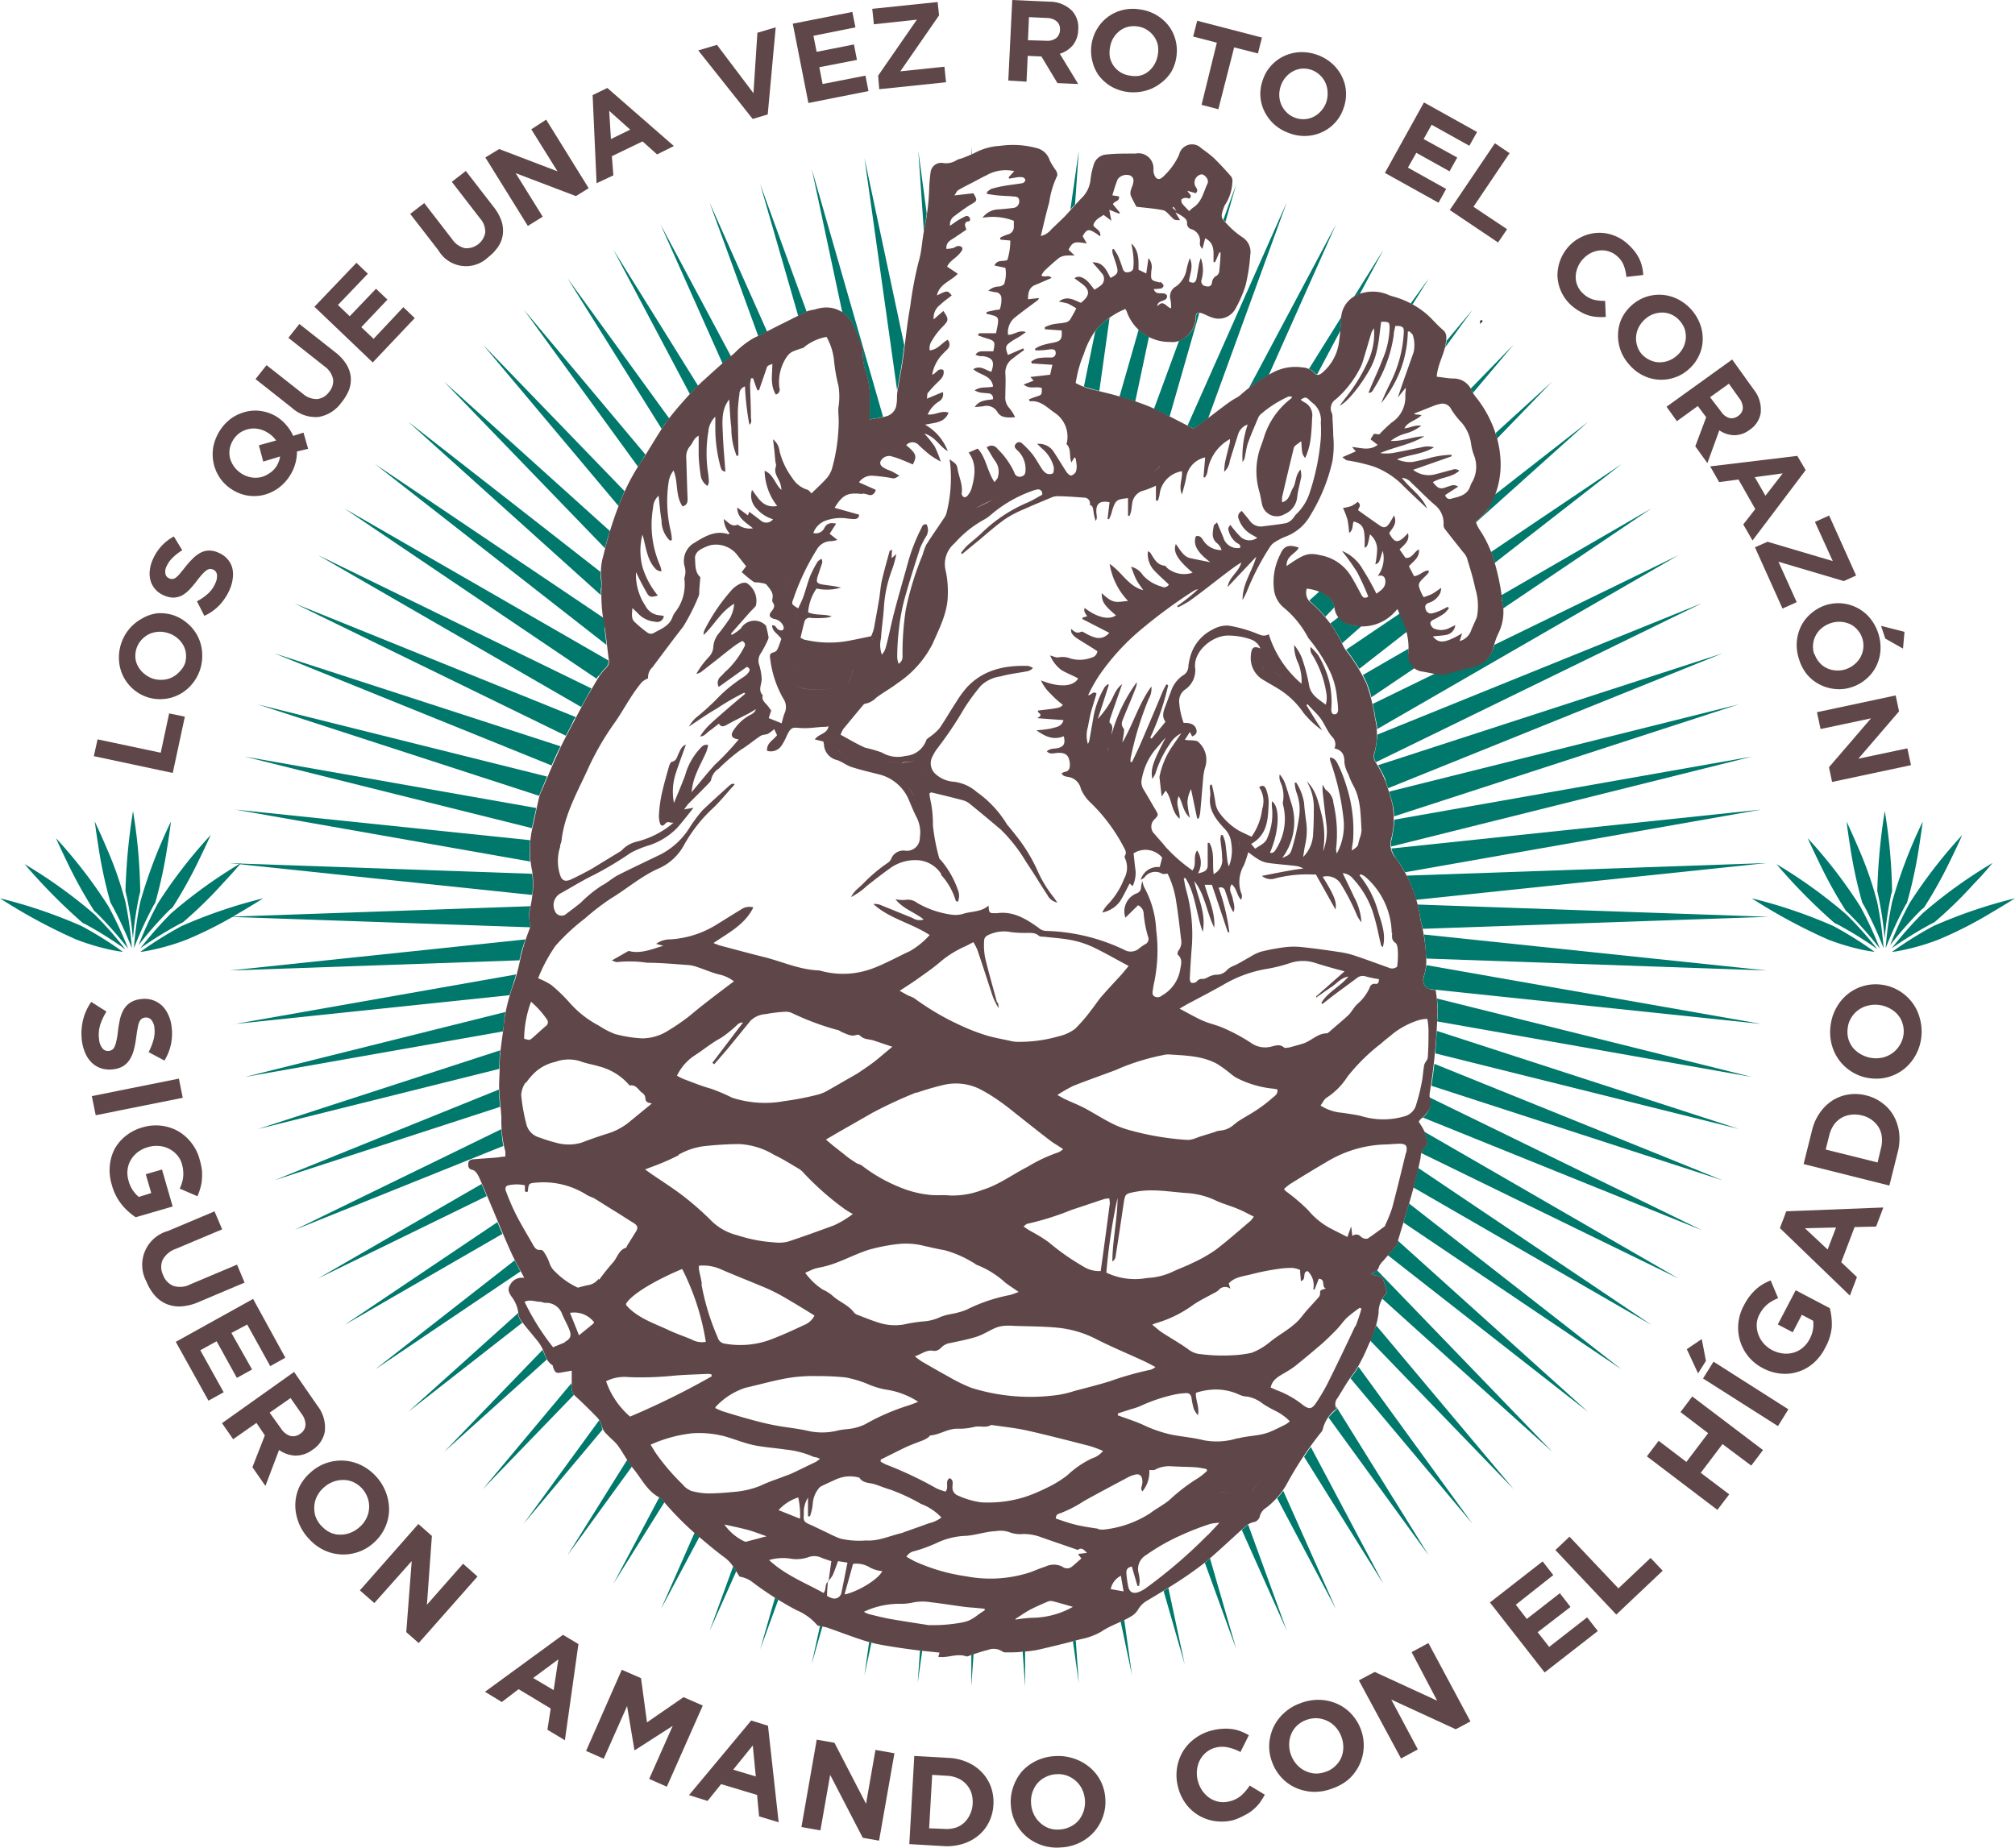 <?xml version="1.0" encoding="UTF-8"?> <svg xmlns="http://www.w3.org/2000/svg" viewBox="0 0 239.81 219.91"><defs><style>.cls-1{fill:#00786b;}.cls-2{fill:#5f4749;}</style></defs><title>Recurso 1</title><g id="Capa_2" data-name="Capa 2"><g id="Capa_1-2" data-name="Capa 1"><path class="cls-1" d="M220.11,108.62Z"></path><path class="cls-1" d="M219.75,108.85a59.1,59.1,0,0,0-8.33-6,67.81,67.81,0,0,0,6.9,7l.36.17a45,45,0,0,1,4.74,2.94A43.92,43.92,0,0,0,219.75,108.85Z"></path><path class="cls-1" d="M235,105.1c1-1,1.73-1.91,2.14-2.39a57.5,57.5,0,0,0-8.33,6,44,44,0,0,0-3.67,4.16,45.23,45.23,0,0,1,4.74-2.93l.35-.18A50.16,50.16,0,0,0,235,105.1Z"></path><path class="cls-1" d="M228.83,97.78a58.46,58.46,0,0,0-3.65,9.59,41.7,41.7,0,0,0-.76,5.49,46.14,46.14,0,0,1,2.32-5.06l.22-.36a53.83,53.83,0,0,0,1.41-6.5C228.59,99.57,228.75,98.4,228.83,97.78Z"></path><path class="cls-1" d="M221.85,107.8a46.14,46.14,0,0,1,2.32,5.06,43.48,43.48,0,0,0-.76-5.49,42.55,42.55,0,0,0-2.25-6.46c-.58-1.37-1.12-2.53-1.4-3.13.08.62.24,1.79.46,3.16a53.27,53.27,0,0,0,1.41,6.49Z"></path><path class="cls-1" d="M208.48,106.92a66,66,0,0,0,9.07,4.9,27,27,0,0,0,4.31,1.27c.57.11,1,.17,1.25.2a44.92,44.92,0,0,0-4.91-3.07A58.94,58.94,0,0,0,208.48,106.92Z"></path><path class="cls-1" d="M215.14,99.76c.25.57.74,1.62,1.34,2.85a53.62,53.62,0,0,0,3.19,5.77l.38.36a45.78,45.78,0,0,1,3.68,4.17,45.28,45.28,0,0,0-2.32-5A58.07,58.07,0,0,0,215.14,99.76Z"></path><path class="cls-1" d="M230.1,110.22a45.28,45.28,0,0,0-4.92,3.07c.26,0,.68-.09,1.26-.2a27.31,27.31,0,0,0,4.3-1.27,47.52,47.52,0,0,0,6.12-3.11c1.3-.76,2.39-1.44,2.95-1.79A58.57,58.57,0,0,0,230.1,110.22Z"></path><path class="cls-1" d="M229,108a53.75,53.75,0,0,0,3.2-5.77c.6-1.23,1.08-2.28,1.34-2.85a58,58,0,0,0-6.28,8.12,44.09,44.09,0,0,0-2.31,5,45.1,45.1,0,0,1,3.67-4.18Z"></path><path class="cls-1" d="M223.57,106.73a42.85,42.85,0,0,1,.73,5,42.32,42.32,0,0,1,.72-5c0-.17.09-.37.16-.62a63.21,63.21,0,0,0-.87-9.58,71.22,71.22,0,0,0-.89,9.55C223.47,106.28,223.52,106.51,223.57,106.73Z"></path><path class="cls-1" d="M11.63,108.62Z"></path><path class="cls-1" d="M11.27,108.85a58.53,58.53,0,0,0-8.34-6,69.15,69.15,0,0,0,6.91,7l.36.17A44.71,44.71,0,0,1,14.93,113,43.58,43.58,0,0,0,11.27,108.85Z"></path><path class="cls-1" d="M26.56,105.1c.94-1,1.73-1.91,2.14-2.39a58.06,58.06,0,0,0-8.34,6,45.14,45.14,0,0,0-3.66,4.16,45.23,45.23,0,0,1,4.74-2.93l.35-.18A51.37,51.37,0,0,0,26.56,105.1Z"></path><path class="cls-1" d="M20.35,97.78a58.36,58.36,0,0,0-3.66,9.59,43.15,43.15,0,0,0-.75,5.49,44.31,44.31,0,0,1,2.32-5.06l.22-.36a53.83,53.83,0,0,0,1.41-6.5C20.11,99.57,20.27,98.4,20.35,97.78Z"></path><path class="cls-1" d="M13.36,107.8a44.68,44.68,0,0,1,2.33,5.06,43.48,43.48,0,0,0-.76-5.49,42.55,42.55,0,0,0-2.25-6.46c-.58-1.37-1.12-2.53-1.4-3.13.08.62.24,1.79.46,3.16a53.27,53.27,0,0,0,1.41,6.49Z"></path><path class="cls-1" d="M0,106.92a65.45,65.45,0,0,0,9.07,4.9,27.31,27.31,0,0,0,4.3,1.27c.58.11,1,.17,1.26.2a45.28,45.28,0,0,0-4.92-3.07A58.57,58.57,0,0,0,0,106.92Z"></path><path class="cls-1" d="M6.66,99.76c.25.57.74,1.62,1.33,2.85a55.54,55.54,0,0,0,3.2,5.77l.38.36a45.78,45.78,0,0,1,3.68,4.17,47.21,47.21,0,0,0-2.32-5A58.07,58.07,0,0,0,6.66,99.76Z"></path><path class="cls-1" d="M21.62,110.22a45.28,45.28,0,0,0-4.92,3.07c.26,0,.68-.09,1.26-.2a27.31,27.31,0,0,0,4.3-1.27,47.52,47.52,0,0,0,6.12-3.11c1.3-.76,2.39-1.44,2.95-1.79A58.57,58.57,0,0,0,21.62,110.22Z"></path><path class="cls-1" d="M20.54,108a53.75,53.75,0,0,0,3.2-5.77c.6-1.23,1.08-2.28,1.34-2.85a58,58,0,0,0-6.28,8.12,44.09,44.09,0,0,0-2.31,5,45.1,45.1,0,0,1,3.67-4.18Z"></path><path class="cls-1" d="M15.09,106.73a42.85,42.85,0,0,1,.73,5,42.32,42.32,0,0,1,.72-5l.15-.62a63.43,63.43,0,0,0-.86-9.58,72.63,72.63,0,0,0-.9,9.55C15,106.28,15,106.51,15.09,106.73Z"></path><path d="M176.14,38.56l.33-.39-.27-.06a4,4,0,0,0-.06.45"></path><path class="cls-1" d="M145.84,26.42l1.29-4.5-1.53,4.22a1.9,1.9,0,0,0,.24.28"></path><path class="cls-1" d="M155.78,43.91a1.63,1.63,0,0,1,.64.45.61.61,0,0,0,.33.21l2.83-5.32c0-.43,0-.87.08-1.3l.06-.35Z"></path><path class="cls-1" d="M162.68,81.35A9.37,9.37,0,0,1,163.2,83l5.2-3.51a2,2,0,0,1-.76-1.86c0-.14,0-.29,0-.43l-5.44,3.14c.17.32.33.65.48,1"></path><path class="cls-1" d="M160.22,77.33a23.44,23.44,0,0,1,1.55,2.28l5.66-4.42a5.25,5.25,0,0,0-.51-1.42,5.14,5.14,0,0,1-.33-.75l-6.37,4.3h0"></path><path class="cls-1" d="M156.1,71.75a14.18,14.18,0,0,1,1.63,1.66l1.1-1.15c-.14-1-.91-1.37-1.6-1.78a1.21,1.21,0,0,0-.2-.09l-1.2,1.08a1.77,1.77,0,0,0,.27.28"></path><path class="cls-1" d="M159.75,76.54l2.27-2a5,5,0,0,1-1.24-.18,2.67,2.67,0,0,1-1.46-.92l-1,.77a14.16,14.16,0,0,1,1.42,2.37"></path><path class="cls-1" d="M101.5,38.65c.35.81.66,1.63,1,2.46a2.14,2.14,0,0,1,.17.89,7.34,7.34,0,0,0,.5,2.66,11.68,11.68,0,0,1,.34,2.13c0,1,0,2,0,3.14.56-.11,1.08-.19,1.59-.31L96.62,20.16l3.63,17.05a3.16,3.16,0,0,1,1.25,1.44"></path><path class="cls-1" d="M107.37,43c.09-.63.17-1.27.25-1.91l-4.74-22.29,3.89,27.68c.19-1.15.43-2.31.6-3.48"></path><path class="cls-1" d="M110,27.3c.13-.62.21-1.25.29-1.88l-1-7.48.68,9.8c0-.15,0-.29.08-.44"></path><path class="cls-1" d="M91.29,39.46,84.45,24.11,90.24,40l1.05-.52"></path><path class="cls-1" d="M87,42.42,78.61,26.71,86,43.28c.33-.28.65-.57,1-.86"></path><path class="cls-1" d="M96,37.1,90.47,21.92,95,37.61l1-.51"></path><path class="cls-1" d="M142,51a6.92,6.92,0,0,0,.79-.46l1-.76,9.34-25.67L141.33,50.66,142,51"></path><path class="cls-1" d="M151,44.64l8-17.93L148.63,46.2A25,25,0,0,1,151,44.64"></path><path class="cls-1" d="M127.94,24.38l.45-6.44-1,7,.54-.59"></path><path class="cls-1" d="M115.66,18.33l-.06-.84v.87l.06,0"></path><path class="cls-1" d="M79,50.64c.21-.29.44-.56.65-.83L67.53,33.11,78.75,51.05c.1-.14.17-.28.26-.41"></path><path class="cls-1" d="M83.07,45.9,73,29.72,82.1,46.9c.31-.34.64-.67,1-1"></path><path class="cls-1" d="M70.09,82.49c.11-.18.2-.36.31-.54L37.85,66.07,69.17,84.15l.92-1.66"></path><path class="cls-1" d="M68.38,85.59c.05-.08.1-.16.14-.24L35.05,71.82,67.34,87.57c.35-.66.7-1.31,1-2"></path><path class="cls-1" d="M66.6,89.06a1.27,1.27,0,0,1,.12-.23L32.65,77.76l33,13.35c.29-.69.6-1.38.91-2"></path><path class="cls-1" d="M72,74.79c0-.42-.12-.84-.19-1.26L44.63,55.23,72.18,76.76c-.07-.66-.15-1.31-.23-2"></path><path class="cls-1" d="M71.28,80.45a6.36,6.36,0,0,1,.83-1,1,1,0,0,0,.3-.84L41,60.53l30,20.25.2-.33"></path><path class="cls-1" d="M71.56,69.92a1.94,1.94,0,0,0,0-.72,3.88,3.88,0,0,1-.08-1.12L48.57,50.19,71.52,70.84a7.08,7.08,0,0,1,0-.92"></path><path class="cls-1" d="M161.65,35.06l.18-.06,2.82-5.28-3.51,5.61a3.05,3.05,0,0,1,.51-.27"></path><path class="cls-1" d="M76.45,54.72c.13-.2.25-.41.37-.61L62.35,36.87,75.93,55.55c.17-.28.34-.56.52-.83"></path><path class="cls-1" d="M72.58,63.2,52.85,45.43,72,65.25c.17-.69.36-1.38.58-2"></path><path class="cls-1" d="M73.86,59.57c.15-.37.31-.74.47-1.11L57.46,41,73.62,60.24c.08-.22.17-.44.24-.67"></path><path class="cls-1" d="M166.08,102.09a14.23,14.23,0,0,1,1.13,1.73l42.38-7.46-44,4.63a2.78,2.78,0,0,0,.52,1.1"></path><path class="cls-1" d="M168.12,36.22l1.95-3.11-2.18,3,.23.12"></path><path class="cls-1" d="M168.7,107.66a17.14,17.14,0,0,1,.36,1.76,3.53,3.53,0,0,0,.13.54,5.63,5.63,0,0,1,.14.59l41.16-1.43Z"></path><path class="cls-1" d="M168.54,107.1l41.72-4.38-42.86,1.5a14.89,14.89,0,0,1,1.14,2.88"></path><path class="cls-1" d="M130.83,46.56l1.22-8.71a6.36,6.36,0,0,0-1.7,1.58v0L129,46c.48.18,1,.3,1.48.44l.4.1"></path><path class="cls-1" d="M64.42,94.06c.23-.54.47-1.09.69-1.63L30.67,83.84,64.16,94.72c.07-.22.17-.44.26-.66"></path><path class="cls-1" d="M139.2,49.56l3.54-12.34c-.27,0-.39.17-.41.59a3,3,0,0,1-2,2.72l-3,8.16c.61.28,1.22.57,1.81.87"></path><path class="cls-1" d="M135.11,47.78l1.63-7.69a5.22,5.22,0,0,1-1.22-.87l-2.29,8c.63.18,1.26.37,1.88.58"></path><path class="cls-1" d="M178,51.75a3.68,3.68,0,0,1,.15.47l6.56-6.79L178,51.54a1.8,1.8,0,0,1,.08.21"></path><path class="cls-1" d="M177.17,60.5a8.37,8.37,0,0,1-1.54,1.58l0,.13,13.37-12-11.13,8.69c-.22.55-.47,1.09-.74,1.62"></path><path class="cls-1" d="M175.13,46.44a3.24,3.24,0,0,0,.17.32L180.15,41,175,46.29l.1.15"></path><path class="cls-1" d="M177.89,67v0L193,55.23,177.45,65.7c.16.42.31.84.44,1.29"></path><path class="cls-1" d="M172.13,40.73c0,.22-.1.43-.16.65l3.28-4.51-3.1,3.7s0,.1,0,.16"></path><path class="cls-1" d="M165.56,100.06a1.86,1.86,0,0,0,0,.7l42.95-10.71-42.57,7.51a15,15,0,0,1-.35,2.5"></path><path class="cls-1" d="M164.88,92.89c.11.31.21.62.31.93L205,77.76,164,91.08a14.74,14.74,0,0,1,.93,1.81"></path><path class="cls-1" d="M178.79,71.41c0,.34.08.68.11,1l17.66-11.91L178.69,70.84c0,.2.08.38.1.57"></path><path class="cls-1" d="M165.75,95.74a6.4,6.4,0,0,1,.16,1.43l41-13.33L165.32,94.22c.15.51.3,1,.43,1.52"></path><path class="cls-1" d="M163.6,89.61a1.24,1.24,0,0,0,.09,1l.06.11,38.81-18.93L163.91,87.44a11.47,11.47,0,0,1-.31,2.17"></path><path class="cls-1" d="M177.71,77.2a3.11,3.11,0,0,1-2.31,2.1c-1.06.28-2.12.52-3.17.84a2.51,2.51,0,0,1-1.33,0h-.06l-7.47,3.64c.06.32.13.63.21,1s.06.54.13.8a5.55,5.55,0,0,1,.19,1.2l35.86-20.7L177.83,76.76c0,.15-.07.29-.12.44"></path><path class="cls-1" d="M163.08,159.57l17.07,17.68-16.37-19.5c-.2.62-.45,1.22-.7,1.82"></path><path class="cls-1" d="M152,178.34l7,13.18-6.28-14.09a10.77,10.77,0,0,1-.73.91"></path><path class="cls-1" d="M143.39,186l3.74,10.29L144,185.46c-.21.18-.41.38-.63.56"></path><path class="cls-1" d="M148.11,181.81l-.32.29,5.36,12-4.61-12.65a4.58,4.58,0,0,0-.43.34"></path><path class="cls-1" d="M161.65,162.72a13,13,0,0,1-.81,1.18l-.11.16,14.52,17.31-13.57-18.69,0,0"></path><path class="cls-1" d="M159.11,167.71a9.14,9.14,0,0,0-1,1l11.93,16.42L159,167.37a.72.72,0,0,0,.13.34"></path><path class="cls-1" d="M109.49,196.43l-.27,3.87.54-3.84-.27,0"></path><path class="cls-1" d="M121.71,196.58l.29,4.16v-4.19l-.29,0"></path><path class="cls-1" d="M138.48,189.35l2.51,8.73L139.05,189l-.57.36"></path><path class="cls-1" d="M115.69,196.94a.32.32,0,0,0-.09,0v3.77l.27-3.86-.18.06"></path><path class="cls-1" d="M133.37,193l1.35,6.38-.92-6.58-.43.2"></path><path class="cls-1" d="M127.69,195.33l.7,5-.36-5.06c-.11,0-.23.06-.34.09"></path><path class="cls-1" d="M155.19,173.37l9.45,15.14L156,172.22c-.28.38-.54.76-.79,1.15"></path><path class="cls-1" d="M163.14,151.59c.48.38,1.22.09,1.47.7a11.78,11.78,0,0,1,.45,1.57,3.36,3.36,0,0,0-.55.72l20.24,18.23-20.88-21.64a1.07,1.07,0,0,1-.73.42"></path><path class="cls-1" d="M63.33,98.44c.17-.75.33-1.51.49-2.27l-34.7-6.12,34.19,8.52s0-.08,0-.13"></path><path class="cls-1" d="M171.1,120.33c0,.41,0,.83-.07,1.24l37.45,6.61L171,118.84a7.42,7.42,0,0,1,.1,1.49"></path><path class="cls-1" d="M169.42,116.39a1.1,1.1,0,0,0,.73,1.34l39.44,4.14-39.83-7a14.16,14.16,0,0,1-.34,1.54"></path><path class="cls-1" d="M169.74,114.09l40.52,1.42-40.79-4.28c.15.94.2,1.91.27,2.86"></path><path class="cls-1" d="M170.32,129.22,205,140.48l-34.29-13.86c-.09.87-.21,1.73-.35,2.6"></path><path class="cls-1" d="M166.28,147.89a1,1,0,0,1-.11.35l-1,1.16L189,168.05l-22.68-20.42a1.12,1.12,0,0,1-.08.26"></path><path class="cls-1" d="M167,145.49,193,163l-25.31-19.76c-.21.75-.44,1.5-.66,2.25"></path><path class="cls-1" d="M169.53,134.75a9.6,9.6,0,0,1,.32,1.5,1.53,1.53,0,0,0-.68,1l30.59,14.92L169.5,134.69s0,0,0,.06"></path><path class="cls-1" d="M169.31,133l33.25,13.43-32.43-15.82a2.09,2.09,0,0,1-.82,2.39"></path><path class="cls-1" d="M168.2,141.33l28.36,16.37L168.77,139q-.26,1.18-.57,2.37"></path><path class="cls-1" d="M170.79,125.37l36.15,9L171,122.7q-.08,1.35-.18,2.67"></path><path class="cls-1" d="M59.43,126.84a16,16,0,0,1,.11-1.83l-28.87,9.38,28.75-7.17c0-.13,0-.25,0-.38"></path><path class="cls-1" d="M59.37,129.75v-.07l-26.72,10.8,26.87-8.74c-.07-.66-.13-1.33-.15-2"></path><path class="cls-1" d="M57.32,140.92,37.85,152.16l20.08-9.8-.61-1.44"></path><path class="cls-1" d="M59.23,145.44,41,157.7l18.79-10.84-.6-1.42"></path><path class="cls-1" d="M59.68,134.39l-24.63,12,24.86-10a11.9,11.9,0,0,1-.23-2"></path><path class="cls-1" d="M60,121.52a9.87,9.87,0,0,1,.16-1.07l-31,7.73,30.7-5.42c.06-.41.11-.83.14-1.24"></path><path class="cls-1" d="M63.08,100,28,96.36l35.1,6.18a11.59,11.59,0,0,1,0-2.5"></path><path class="cls-1" d="M63.34,104l-36-1.26,36,3.78a10.62,10.62,0,0,0,0-2.52"></path><path class="cls-1" d="M61.22,116.69c.08-.23.13-.47.2-.71L28,121.87l32.64-3.42.57-1.76"></path><path class="cls-1" d="M63.14,110.1a3.8,3.8,0,0,1,0-2.24l-36,1.26,36,1.25a.35.35,0,0,0,0-.27"></path><path class="cls-1" d="M61.92,113.87a12.85,12.85,0,0,1,.63-2.06l-35.21,3.7,34.49-1.21c0-.14.06-.28.09-.43"></path><path class="cls-1" d="M97.59,193.52l-1,4.56,1.29-4.5-.32-.06"></path><path class="cls-1" d="M87.26,186.42l-2.81,7.7L87.63,187c-.11-.19-.24-.37-.37-.56"></path><path class="cls-1" d="M82.66,182.44l-4,9.08,4.59-8.62-.54-.46"></path><path class="cls-1" d="M103.44,195.42l-.56,4,.83-3.91-.27-.08"></path><path class="cls-1" d="M78.94,178.63a2.06,2.06,0,0,0-.47-.42h0L73,188.51l6.09-9.74a.76.76,0,0,1-.11-.14"></path><path class="cls-1" d="M92.24,190.14l-1.77,6.17,2.16-5.92-.39-.25"></path><path class="cls-1" d="M64.58,160.66,52.85,172.81l12.23-11c-.2-.36-.33-.76-.5-1.14"></path><path class="cls-1" d="M74.65,173.74l-7.12,11.39,7.68-10.58c-.19-.26-.38-.53-.56-.81"></path><path class="cls-1" d="M61.26,150,44.63,163l17.31-11.67c-.23-.44-.46-.88-.68-1.32"></path><path class="cls-1" d="M62.09,157.35a1.69,1.69,0,0,1-.4-.88,1.52,1.52,0,0,0,0-.21L48.57,168.05l13.59-10.62-.07-.08"></path><path class="cls-1" d="M71.65,169.86a2.13,2.13,0,0,0-.34-.82l-9,12.33,9.41-11.23a1,1,0,0,1-.12-.28"></path><path class="cls-1" d="M68,164.84c0-.06,0-.13,0-.2L57.45,177.25,68.32,166a1.52,1.52,0,0,1-.29-1.15"></path><path class="cls-2" d="M178.79,71.41a28.4,28.4,0,0,0-.9-4.42,13.7,13.7,0,0,0-1.9-4.1,4.33,4.33,0,0,1-.36-.81,8.37,8.37,0,0,0,1.54-1.58,10.22,10.22,0,0,0,1.37-6.28,11.28,11.28,0,0,0-.5-2.47,13.66,13.66,0,0,0-2.43-4.54,3.33,3.33,0,0,1-.48-.77A2.32,2.32,0,0,0,173,45.05c-.65,0-1.29-.14-2-.21,0-.31.05-.49.08-.66.23-1.19.87-2.24,1-3.45.09-.6.12-1.07-.37-1.48-.67-.56-1.23-1.25-1.87-1.82a10.36,10.36,0,0,0-3.8-2.07c-.24-.08-.47-.13-.7-.22a4.68,4.68,0,0,0-3.74-.08,3.19,3.19,0,0,0-2,2.89,26.83,26.83,0,0,1-.28,3,5.74,5.74,0,0,1-1.94,3.4c-.36.3-.69.41-1,0a2,2,0,0,0-1.39-.62,5.68,5.68,0,0,0-3.6.66,19.11,19.11,0,0,0-3.79,2.65,2.89,2.89,0,0,1-.61.39,10.71,10.71,0,0,0-.9.59c-1.12.83-2.21,1.68-3.34,2.51A6.92,6.92,0,0,1,142,51c-1.82-.92-3.49-1.84-5.23-2.62a34.91,34.91,0,0,0-3.7-1.24c-.87-.26-1.76-.45-2.64-.68a8.64,8.64,0,0,1-2.4-.86c0-.22.07-.4.09-.57A14.22,14.22,0,0,1,129,42.1a9.78,9.78,0,0,1,1.32-2.67,9.29,9.29,0,0,1,3.6-2.65,2.08,2.08,0,0,1,.17.28,5.39,5.39,0,0,0,5.23,3.64,1.94,1.94,0,0,0,.8-.06,3.09,3.09,0,0,0,2.18-2.83c0-.61.27-.72.86-.48.36.14.71.34,1.09.46a2.28,2.28,0,0,0,2.8-1.07A14.77,14.77,0,0,0,148.23,34a21.56,21.56,0,0,0,.57-3.67,2.07,2.07,0,0,0-.9-2.07A9.72,9.72,0,0,1,146,26.63c-.72-.73-.75-.8-.33-2a1.87,1.87,0,0,1,.22-.39,5.51,5.51,0,0,0,.78-2.58.91.91,0,0,0-.17-.68c-.67-.76-1.36-1.52-2.1-2.23A15.55,15.55,0,0,0,143,17.67a1.57,1.57,0,0,0-2.67.74,8,8,0,0,1-1.78,2.5c-.6.68-1.1.45-1.27-.47,0-.12,0-.24,0-.36a1.79,1.79,0,0,0-2.15-1.8c-.16,0-.31,0-.46,0-1,0-2,0-3,.11a1.68,1.68,0,0,0-1.52,1.27,8.83,8.83,0,0,0-.36,1.68,3.53,3.53,0,0,1-1,2.17c-.62.62-1.19,1.29-1.78,1.94-.13.13-.24.27-.37.39l-1.51,1.45a2.25,2.25,0,0,1-1.26.8c.34-1.41.63-2.7,1-4a10.85,10.85,0,0,1,.93-3.13c.09-.15,0-.51-.17-.73a8.14,8.14,0,0,1-.7-1.14,2.14,2.14,0,0,0-1.58-1.47,10.74,10.74,0,0,0-4.33-.26,7.18,7.18,0,0,0-2.8.73,16.49,16.49,0,0,1-1.83.78,2.54,2.54,0,0,0-.51.17,2.27,2.27,0,0,1-1.71.35,1.27,1.27,0,0,0-1.42,1.13,20.39,20.39,0,0,0-.17,2.07A28.41,28.41,0,0,1,110,27.3c-.27,1.27-.29,2.61-.67,3.84a44.57,44.57,0,0,0-1,5.32c-.4,2.18-.59,4.38-.91,6.57-.18,1.23-.44,2.45-.63,3.67-.07.45,0,.91-.09,1.36a1.65,1.65,0,0,1-1.27,1.5c-.6.17-1.23.24-1.9.37,0-1.1,0-2.12,0-3.14a11.68,11.68,0,0,0-.34-2.13,7.34,7.34,0,0,1-.5-2.66,2.3,2.3,0,0,0-.16-.89c-.31-.83-.62-1.65-1-2.46a3.53,3.53,0,0,0-2.56-2,3.7,3.7,0,0,0-1.24,0,6.59,6.59,0,0,0-.85.21,3.81,3.81,0,0,0-.79.18c-1,.48-2,1-3,1.49s-2.26,1.17-3.41,1.72a10.19,10.19,0,0,0-2.28,1.79c-1.21,1-2.43,2.1-3.62,3.19a25,25,0,0,0-1.92,1.93c-1,1.12-2,2.24-2.82,3.45s-1.69,2.73-2.56,4.08a26.22,26.22,0,0,0-2.59,4.85,44.49,44.49,0,0,0-2.08,6.58,6.85,6.85,0,0,0-.22,3,1.94,1.94,0,0,1,0,.72A19,19,0,0,0,72,74.79c.16,1.26.3,2.53.46,3.79a1,1,0,0,1-.3.9,6.36,6.36,0,0,0-.83,1c-.42.66-.8,1.35-1.19,2s-.79,1.42-1.18,2.14l-.53,1c-.59,1.15-1.23,2.29-1.78,3.47-.77,1.65-1.46,3.33-2.18,5a4.27,4.27,0,0,0-.32.84c-.27,1.18-.5,2.37-.77,3.54a11.84,11.84,0,0,0-.06,5.13,9.62,9.62,0,0,1,0,3.21c-.11,1.1-.6,2.18-.17,3.32,0,.15-.12.39-.18.58a25.24,25.24,0,0,0-1,3.19,25.24,25.24,0,0,1-.7,2.82A21.74,21.74,0,0,0,60,121.52c-.14,1.78-.55,3.53-.53,5.32,0,1-.1,1.95-.06,2.91s.2,2.17.26,3.26a14.17,14.17,0,0,0,.46,4,2.72,2.72,0,0,1,0,.65c-.4,0-.76.1-1.12.12-.86.07-1.74.12-2.61.2-.29,0-.63.09-.67.49s.06.68.46.76.66.54.83.9c.63,1.41,1.22,2.84,1.82,4.27s1.24,3,1.92,4.52c.48,1.07,1.07,2.1,1.63,3.16h-.28a1.54,1.54,0,0,0-1.4.85c-.34.52-.15.94.18,1.41a4.08,4.08,0,0,1,.82,2.09,1.69,1.69,0,0,0,.4.88c.63.82,1.3,1.59,1.94,2.39a4.72,4.72,0,0,1,.48.77c.35.68.43,1.51,1.19,2,.07,0,.09.22.13.33.24.61.35.67,1,.55l1.19-.21c0,.65,0,1.18,0,1.71a1.51,1.51,0,0,0,.49,1.38c.83.75,1.62,1.54,2.4,2.34a2.38,2.38,0,0,1,.73,1.3,2,2,0,0,0,.6.88c.4.45.91.81,1.27,1.3.67.92,1.21,2,1.92,2.85.93,1.17,1.61,2.58,3,3.32a2.06,2.06,0,0,1,.47.42,36.37,36.37,0,0,0,3.68,3.77c1.18,1,2.33,2,3.59,2.93a4.42,4.42,0,0,1,.9.88c.35.45.63,1,.94,1.44a3.36,3.36,0,0,1,1.39.55,38.41,38.41,0,0,0,5.36,3.43,6.54,6.54,0,0,1,2.52,1.84c.46.1.84.14,1.2.26,1.29.45,2.56.94,3.86,1.37a17.46,17.46,0,0,0,2.36.63c1.28.24,2.57.43,3.86.6,1.07.15,2.15.24,3.24.36l-.15.5c1.13.17,2.2-.45,3.31-.06.19.06.46-.12.69-.19.63-.19,1.26-.42,1.91-.57a1.84,1.84,0,0,1,1.74.2c.15.12.46.09.7.09.54,0,1.09,0,1.63-.08a13.4,13.4,0,0,0,1.8-.21c1.75-.4,3.49-.82,5.21-1.29a7.88,7.88,0,0,0,2.38-.87c1.12-.77,2.41-1.13,3.55-1.82a2.31,2.31,0,0,0,.83-.78,2.91,2.91,0,0,1,1.23-1.18c1-.61,2-1.19,3-1.84a44.27,44.27,0,0,0,3.66-2.55c1.64-1.34,3.16-2.83,4.75-4.23a2.41,2.41,0,0,1,1.06-.64.92.92,0,0,0,.82-.73,1.69,1.69,0,0,1,.76-1,9.18,9.18,0,0,0,2.39-2.72,41.94,41.94,0,0,1,4.1-6.21,1,1,0,0,0,.23-.38,4.25,4.25,0,0,1,1.64-2.46,1.13,1.13,0,0,1,.13-1.29c.53-.84,1-1.69,1.6-2.52a13,13,0,0,0,.81-1.18A22.88,22.88,0,0,0,162.9,160a11.75,11.75,0,0,0,1.17-3.7,3.3,3.3,0,0,1,1-2.45,13.53,13.53,0,0,0-.46-1.57c-.25-.61-1-.32-1.47-.7a1.14,1.14,0,0,0,1-.88,2.4,2.4,0,0,1,.48-.63c.53-.62,1.06-1.22,1.58-1.84a1,1,0,0,0,.11-.35c1-3.34,2.08-6.66,2.76-10.09a2,2,0,0,1,.81-1.55,9.6,9.6,0,0,0-.32-1.5,7.37,7.37,0,0,0-.71-1.21,1.09,1.09,0,0,1,.1-.19,1.14,1.14,0,0,1,.19-.19c.78-.69,1.46-1.43,1-2.61,0-.1,0-.24,0-.36a72.32,72.32,0,0,0,.94-9.86,15.22,15.22,0,0,0-.23-2.51c-1,.07-1.61-.56-1.45-1.43a7.16,7.16,0,0,0,.35-2,22.34,22.34,0,0,0-.58-4.47,3.53,3.53,0,0,1-.13-.54,15.61,15.61,0,0,0-3-7.33,2.38,2.38,0,0,1-.52-2,9.56,9.56,0,0,0,.19-4.32,26,26,0,0,0-.87-2.85,15.13,15.13,0,0,0-1.19-2.25,1.24,1.24,0,0,1-.09-1,8,8,0,0,0,.11-4c-.07-.26-.07-.54-.13-.8a21.48,21.48,0,0,0-.9-3.42,20.07,20.07,0,0,0-2.46-4,3.26,3.26,0,0,1-.37-.63,14.55,14.55,0,0,0-3.75-5,1.5,1.5,0,0,1-.53-1.71,5.94,5.94,0,0,1,1.66.44c.71.43,1.52.77,1.63,1.87a2.34,2.34,0,0,0,1.92,2,5.2,5.2,0,0,0,5-1.27c.19-.17.36-.37.58-.61.21.5.35.93.56,1.33a7.61,7.61,0,0,1,.73,3.89,1.91,1.91,0,0,0,1.74,2.23l1.51.29a2.54,2.54,0,0,0,1.34,0c1.05-.32,2.11-.57,3.17-.84a3.1,3.1,0,0,0,2.31-2.1,9.19,9.19,0,0,1,.69-2,5.7,5.7,0,0,0,.39-3.82m-8.15-23.16a4.22,4.22,0,0,1,.69-.21,1.15,1.15,0,0,1,1.42.63A10.08,10.08,0,0,0,174,50.36a4.91,4.91,0,0,1,1.09,2.56,6,6,0,0,0,.35,1.31,3.71,3.71,0,0,1-.19,3.07,2.82,2.82,0,0,0-.25.49c-.32,1.12-1.3,1.32-2.24,1.55a.54.54,0,0,1-.76-.42l1.54-1c-.51-.34-.89-.09-1.24,0-.89.35-1.11.29-1.77-.53,1-.62,2.23-.53,3.15-1.37a.9.9,0,0,0-.9-.09c-.65.16-1.29.35-1.93.51a3,3,0,0,1-2.67-.52l4.58-1.61a1.21,1.21,0,0,1,0-.18,10.8,10.8,0,0,0-2.46.34c-.73.21-1.47.37-2.21.52a3.88,3.88,0,0,1-1.83-.32c1.41-.57,3-.57,4.4-1.43a2.71,2.71,0,0,0-1.5,0c-1.15.23-2.31.49-3.48.69a5.66,5.66,0,0,1-1.42,0c1.72-.75,3.6-1,5.25-2-1.31,0-2.52.62-4,.55a5.11,5.11,0,0,1,1.83-.9,5.1,5.1,0,0,0,1.8-.91c-.81-.11-1.36.28-2,.31.44-.83,1.39-.91,2.05-1.57l-.45-.07a.88.88,0,0,1-.47-.09l.24-.11,2.2-.87M167.34,46h0l.59-.75-.59.76m-28.17,8.35a1,1,0,0,1-.32,1.12,1,1,0,0,0,.32-1.12m-.88-.12c-.17-.53-.28-1.07-.48-1.58.2.51.31,1.05.48,1.58m-.72,1.7c.26-.19.4-.33.44-.5,0,.17-.18.32-.44.51s-.27.18-.43.27a3.55,3.55,0,0,0,.43-.28m-3.3,1.27a1.05,1.05,0,0,0-.24-.69,1.05,1.05,0,0,1,.24.69m-.89.53-.48.1h0a4.8,4.8,0,0,0,.47-.1m-1.25-7.09A5,5,0,0,1,133,52a5,5,0,0,0-.88-1.36,1.88,1.88,0,0,0-1-.61,1.88,1.88,0,0,1,1,.61m-1.93,6.4a21.52,21.52,0,0,0-.92-2.08,21.52,21.52,0,0,1,.92,2.08M140.56,23.8a.73.73,0,0,1,.5-.25,1.38,1.38,0,0,1,.49.1c.43-.4-.08-.58-.23-.94l1,.29c.3-.32.13-.55-.05-.81a1,1,0,0,1,.73-1.44c.26,0,.67.36.73.69a.63.63,0,0,1,0,.36c-.49,1-.68,2.25-1.75,2.92a3.89,3.89,0,0,0-.45.41c-.29-.31-.57-.57-.81-.87-.1-.12-.17-.38-.1-.46m-.94.81c.1.17.23.35.34.52l-.48-.39a.89.89,0,0,1,.14-.13m-37,34.14c.27,0,.53.11.8.17s.62-.11.75-.62l-2-.89a1.82,1.82,0,0,1,1.58-.79,20.83,20.83,0,0,1,2.07.24c.56.11.55.15,1.16-.25-.32-.18-.6-.35-.87-.49s-.52-.19-.76-.32-.76-.36-.63-.86a1.14,1.14,0,0,1,1.18-.66,9.71,9.71,0,0,1,1.29.42c.47.18.94.39,1.39.58.51-1,.43-1.26-.79-2.3a1,1,0,0,1,1.54.05c.44.4.88.81,1.36,1.17a11.13,11.13,0,0,0,1.21.74,12.75,12.75,0,0,0-.73-1.82A12.83,12.83,0,0,0,110,51.6c1.35.39,1.82,1.56,2.8,2.1a6.11,6.11,0,0,0-2.7-3.15c1.12-.26,2.28-.18,2.79-1.43-.85-.32-1.6.32-2.48.21a3.47,3.47,0,0,1,1.28-1.51,1,1,0,0,0,.52-1.16l-1.9.79c.07-.37,0-.61.16-.73a13.93,13.93,0,0,1,1.23-1.32c.41-.39.73-.78.57-1.37-.65-.28-.83.42-1.33.57a4.67,4.67,0,0,1,1.39-2.6c.14-.17.31-.29.45-.46a.79.79,0,0,0,0-1.1c-.72.41-1.2,1.18-2.13,1.26a1.51,1.51,0,0,1,.27-1.16,7.81,7.81,0,0,1,1.2-1.59c.79-.8.85-.92.15-1.94l-1.15,1a1.9,1.9,0,0,1,.76-1.72c.43-.42.93-.76,1.39-1.13-.51-.61-.51-.61-1.76,0,.28-1.36,1.61-1.67,2.48-2.57-.44-.3-.82-.56-1.27-.85.21-.53.74-.85,1.17-1.24a3.47,3.47,0,0,0,.59-.68.41.41,0,0,0,0-.4.63.63,0,0,0-.48-.13c-.2,0-.38.19-.59.24a5.51,5.51,0,0,1-.78.1c-.06-.86.55-1.05,1-1.36s.9-.61,1.39-.94a2.08,2.08,0,0,1-.18-.59c0-.13.16-.37.25-.37.31,0,.42-.11.34-.37a.39.39,0,0,0-.59-.23c-.35.18-.7.36-1,.56s-.47.33-.77.54a1.18,1.18,0,0,1,.54-1.17c.65-.49,1.33-1,2-1.4s.76-.43.23-1.3l-2.25.26c.21-.31.28-.53.44-.62.57-.34,1.16-.63,1.74-.93s1.07-.58,1.62-.84a4.62,4.62,0,0,1,3.32-.5l-.68.74.09.15.94-.16a2.23,2.23,0,0,1,.63,0c.14,0,.34.21.34.33a.52.52,0,0,1-.3.36c-.69.13-1.39.19-2.07.31a13.62,13.62,0,0,0-1.68.38,2.08,2.08,0,0,0-.52.39l0,.21c.46.07.93.15,1.4.19s1.21.06,1.81.12c.3,0,.62.09.63.51a.78.78,0,0,1-.64.84c-.6.08-1.2.13-1.8.18a2.42,2.42,0,0,0-1.93,1,7,7,0,0,1,3.73.36c0,.25,0,.5,0,.73a.92.92,0,0,1-.75.9,5,5,0,0,0-.86.37c0,.08,0,.16,0,.24l1.19.11a7.79,7.79,0,0,1-.35,2.31c-.5.25-1.17-.11-1.54.66l1.3.28a3.87,3.87,0,0,1-.12,1.85c0,.15-.39.35-.62.37a1.85,1.85,0,0,0-1.28.51c.36.07.6.15.84.17a.72.72,0,0,1,.71.7,3.71,3.71,0,0,1-.18,1.31c0,.08-.38.08-.58.12l-1,.22v.25c.24,0,.48.09.72.15.52.13.69.31.64.82s-.16.88-.24,1.31c-.71,0-1.35,0-2,0,0,0-.06.09-.17.25.37.13.72.27,1.08.37,1,.3,1,.43.77,1.53-.36,0-.74,0-1.12,0s-.74,0-1,.42a3.72,3.72,0,0,0,.52.16c.11,0,.24,0,.36,0,1.16.17,1.44.65,1,1.86-.67-.16-1.29-.83-2.15-.31.78.73,2.18.69,2.36,2.07-.73.2-1.47-.06-2.2.46a3.45,3.45,0,0,0,.62.24c.32.06.66.07,1,.11a.56.56,0,0,1,.56.7c-.77.13-1.62.09-2.16.93l1-.09a1.48,1.48,0,0,1,1.7.69c.42.7,1.2.67,2.1.61a4.84,4.84,0,0,0-.67-1.07,1.85,1.85,0,0,1-.49-1.5c0-.88.06-1.77,0-2.64a2,2,0,0,1,.88-1.78c.45-.36.9-.69,1.35-1l-.1-.2c-.61.25-1.21.52-1.82.78-.35-.9-.31-1.11.31-1.54.37-.27.78-.47,1.17-.72.19-.12.37-.26.66-.46-.84-.31-1.38.33-2.13.32a2.3,2.3,0,0,1,.74-2c.89-.72,1.83-1.39,2.74-2.08.07,0,.1-.13.23-.3l-1.33.15c0-.82.13-1.43.91-1.73.61-.24,1.21-.52,1.88-.8-.31-.45-.81,0-1.2-.3a2.69,2.69,0,0,1,.35-.55c.58-.54,1.15-1.07,1.77-1.56a1.81,1.81,0,0,1,.84-.26,6,6,0,0,1,1,0l-.73-.7c.49-.94.7-1,2.17-.74l-.49-.87c.45-.8.69-.88,1.4-.45.22.13.43.29.69.47.12-.74-.57-.87-.82-1.3.15-.67.73-.91,1.22-1.25l.93.69c-.1-.51-.17-.84-.25-1.3l1.15.46.12-.11-.83-1c.09-.4.84-.31.71-.95l-.79-.12c.22-.69.39-1.33.65-1.93a1.31,1.31,0,0,1,1.53-.41c.42.26.37.65.26,1.05s-.44.91-.21,1.4.49,1,.65,1.25c1.2.14,2.19.21,3.16.41.33.06.62.44.9.71.46.47.45.48,1.12.47-.19-.33-.37-.62-.55-.91a5.46,5.46,0,0,1,.79.43c.3.22.65.42.59.93a.73.73,0,0,0,.42.6,1.46,1.46,0,0,1,1.1,1.71.91.91,0,0,0,.32.66c.1-.41.21-.83.32-1.26,1.27.64.94,1.82,1,2.84l.18,0c.17-.38.34-.76.5-1.15l.15,0c0,.74-.08,1.48-.15,2.22a.76.76,0,0,1-.29.53,1,1,0,0,0-.58.86c-.08.44-.41.49-.76.4a.58.58,0,0,1-.49-.74,4.14,4.14,0,0,0-.08-2.62c-.07.23-.16.47-.21.71-.1.56-.18,1.13-.29,1.7s-.39.66-.91.39c.1-.9.58-1.8.09-2.78-.13.43-.27.84-.36,1.27A3.23,3.23,0,0,1,140,34.07a1.36,1.36,0,0,0-.69,1.63,4.6,4.6,0,0,1,.06,1c-.6-.16-.9-1.11-1.63-.24,0-.87,1.24-.45,1.15-1.28-.34-.6-1.33.13-1.57-.78a5.13,5.13,0,0,0,.81-.06c.15,0,.34-.2.35-.33s-.17-.26-.28-.39-.11,0-.17,0c-1.1-.26-1.09-.26-1-1.45a1.62,1.62,0,0,0-.35-1.45c-.08.58-.16,1.15-.26,1.83l-.92-.45c0-1.13.08-2.25-.85-3.12.08.49.19,1,.23,1.5a6.79,6.79,0,0,1,0,1.35c0,.39-.32.55-.7.58s-.5-.23-.6-.55c-.16-.49-.34-1-.54-1.45a6.56,6.56,0,0,0-.5-.79l-.17.09a3.75,3.75,0,0,0,.05.47c.16.52.35,1,.5,1.56.19.71.07.91-.75,1.34-.48-.86-.82-1.9-2.16-1.85.36.41.74.81,1.08,1.25a1,1,0,0,1-.18,1.57c-.19.15-.4.27-.65.43-.5-.61-.91-1.32-1.73-1.53a.86.86,0,0,0-.66.17l.77.56c1.13.8,1.13,1.48,0,2.36-.83-.32-1.65-.91-2.62-.14a10.22,10.22,0,0,1,1.07.23,10.46,10.46,0,0,1,1,.57,14.7,14.7,0,0,1-.77,1.39,1.05,1.05,0,0,1-.62.31c-.45.09-.91.1-1.35.19s-.71.23-1,.34l0,.26,2,.14c.07,1.07-.1,1.28-1.07,1.47a9.91,9.91,0,0,0-1.33.32,4.74,4.74,0,0,0-.75.37c0,.06,0,.13,0,.2a3.8,3.8,0,0,0,.67,0c.42,0,.85-.09,1.27-.12.26,0,.5.09.5.4a.51.51,0,0,1-.46.58c-.18,0-.37,0-.54,0a6.48,6.48,0,0,0-1.18.1,2.59,2.59,0,0,0-.73.39,1.8,1.8,0,0,1,.06.22l2.46.16c-.12.5-.2.87-.27,1.18l-2.35.27c.18.21.28.31.38.44l-1.18.45c.73.65,1.52.15,2.16.44,0,.79,0,.8-.64,1a9.11,9.11,0,0,0-.9.34c.07.14.11.24.13.23,1.25-.16,2.07.77,2.94,1.36A3.41,3.41,0,0,1,127,52.53c0,.12-.1.3-.06.34.59.58.27,1.39.57,2.17l.35-.58s.13,0,.14.08a4.21,4.21,0,0,1,.12.71,2.14,2.14,0,0,1-.07.88.92.92,0,0,1-.57.47c-.16,0-.41-.22-.53-.39-.52-.79-1-1.6-1.51-2.38a2.1,2.1,0,0,0-2-1l.54.53a4.24,4.24,0,0,1,1.44,2.27c0,.24,0,.61-.13.72a.9.9,0,0,1-.75,0,1.64,1.64,0,0,1-.55-.56c-.38-.56-.68-1.16-1.09-1.69a10.94,10.94,0,0,0-1.24-1.31.5.5,0,0,0-.8.09c-.23.3,0,.49.19.69a3,3,0,0,1,1,2.36c0,.35-.06.67-.48.78a.65.65,0,0,1-.85-.47,9.36,9.36,0,0,0-2-2.81.86.86,0,0,0-1.29-.17c.36.56.65,1.11,1,1.61a2.13,2.13,0,0,1,.33,1.9c0,.18-.2.32-.4.62-.89-1.33-1-2.93-2-4l-1.08.48c1,1.35.74,2.81.35,4.27a2.72,2.72,0,0,1-.54.92.44.44,0,0,1-.39.1.54.54,0,0,1-.25-.42c.16-1.07-.35-2-.5-3-.08-.47-.22-.58-.93-1.06,0,.24.06.39.07.54a17,17,0,0,1-.46,5.9,1.87,1.87,0,0,1-.29.56c-.7,1.06-1.44,2.1-2.11,3.17a7.75,7.75,0,0,0-.43,1.2,35.57,35.57,0,0,0-2,6.51,33.88,33.88,0,0,0-.39,5.22c0,.4.09.85-.46,1.23a3.16,3.16,0,0,1-.17-.72c0-1.15.07-2.3.21-3.45a24.21,24.21,0,0,1,.64-3.48c.57-2.07,1.23-4.12,1.89-6.17a12.08,12.08,0,0,1,.66-1.29,1.41,1.41,0,0,0,.09-1.49c-.46-.06-.51.25-.63.48a22,22,0,0,0-1.7,4.5c-.51,1.85-1.05,3.68-1.53,5.53-.36,1.38-.62,2.78-1,4.17a2,2,0,0,1-.46.82,3.39,3.39,0,0,1-.1-1.94c.08-1.3.29-2.59.36-3.89a15.41,15.41,0,0,1,.88-4.08,11.5,11.5,0,0,0,.58-2.06c-.16.15-.31.29-.55.49,0-.34,0-.61.06-1-.15.08-.28.1-.3.15-.32,1.16-.65,2.31-.92,3.48-.17.74-.21,1.5-.33,2.25-.2,1.19-.42,2.39-.64,3.57a6,6,0,0,1-.31.84c-.91.19-1.83.39-2.74.56a12.64,12.64,0,0,1-5.16-.14c-.14,0-.27-.13-.51-.23.15-.62.29-1.23.45-1.84a.64.64,0,0,1,.81-.52,10,10,0,0,0,1.45,0,2.83,2.83,0,0,0,1-.19c-.9-.31-1.89-.08-2.8-.48a5.59,5.59,0,0,1,1-2.83,5.79,5.79,0,0,0,2.92-.12l-.93-.18L98,69.59c-.82-.14-.91-.29-.65-1.1.16-.49.34-1,.49-1.47a.61.61,0,0,0-.1-.52c-.16.14-.37.24-.47.41a13.61,13.61,0,0,0-.87,1.7c-.3.79-.51,1.62-.79,2.42-.17.46-.4.91-.61,1.38-.76-.44-.83-.52-.59-1.09a28,28,0,0,1,2.8-5.91,1.94,1.94,0,0,1,1.75-1,3.27,3.27,0,0,0,.7-.15l-.92-.73.77-1.21c-.66-.12-1.1-.07-1.41.54a1.12,1.12,0,0,1-1.3.58,2.41,2.41,0,0,1,1.48-1.48,5.4,5.4,0,0,1,2.42-.27,7,7,0,0,0,.91.09c.33,0,.6-.08.64-.52l-2.92-.82c1-1.66,1.67-1.82,3.27-1.64m25.13-6.3c-.32-1-.64-2-1-3a.29.29,0,0,1,0-.13.29.29,0,0,0,0,.13c.31,1,.63,2,1,3m-2.12,5.67h0c0,.06,0,.12,0,.18l-.85.29.85-.29a1.21,1.21,0,0,0,0-.18m-7,1.14a3.47,3.47,0,0,0-.45.17c-.65.35-1.32.67-2,1,.64-.37,1.31-.69,2-1a2.45,2.45,0,0,1,.45-.17m-3.78,3.4c-.81.77-1.52,1.63-2.28,2.45l-.42.45h0l.42-.45c.76-.82,1.47-1.68,2.28-2.45m-9.74,16.63h0l-.13,0,.13,0m-1.44-3.58h0c.09.15.26.3.24.44,0-.14-.15-.29-.24-.44Zm-1.08.41c-.22.06-.45.11-.67.18.22-.07.45-.12.67-.18s.73-.28,1.09-.42h0c-.36.13-.72.3-1.08.41m-2.82,3.75,1.75-.22a11.9,11.9,0,0,1-.44,1.42,1,1,0,0,1-.42.4.93.93,0,0,0,.41-.4,10.32,10.32,0,0,0,.44-1.42l-1.74.22m-.5,8.51h0a.25.25,0,0,1,.29-.16.25.25,0,0,0-.29.17m.22.59c.22.23.46.44.71.66a7.4,7.4,0,0,1-.71-.66.91.91,0,0,1-.19-.38.85.85,0,0,0,.19.38m-4-7.1a2.06,2.06,0,0,1-1-.4,2,2,0,0,0,1,.39,9.82,9.82,0,0,0,4.38-.14,9.82,9.82,0,0,1-4.38.15m-.62,4.26c-.22-.21-.16-.61.15-1.24-.31.63-.37,1-.15,1.24m-.76-7.26a1.35,1.35,0,0,1,.34-1.58,1.35,1.35,0,0,0-.34,1.58M94,73.68a2.76,2.76,0,0,0,.54.62c.44-1.14.34-1.42-.55-1.65.89.23,1,.51.55,1.65a2.76,2.76,0,0,1-.54-.62m-.72-3.39a14.25,14.25,0,0,1,1.93-3.09,14.08,14.08,0,0,0-1.93,3.1Zm-.21-3.07A3.4,3.4,0,0,0,93.53,66a3.4,3.4,0,0,1-.48,1.23M96.36,80,94.66,80l-.13.31.13-.31,1.7.06m-1.54-1.11c.06.27.25.39.65.47-.41-.08-.59-.2-.65-.47m2.23-18.34-.32.09c0-.12,0-.2,0-.23s0,.11,0,.23l.32-.09m2.63-2.84s0,0,0,0h0s0,0,0,0M75.26,72.37c.27.27.45.41.6.57A3.14,3.14,0,0,0,78,74a.78.78,0,0,0,1-.68,3.08,3.08,0,0,0-.45-.08,2.07,2.07,0,0,1-1.74-1.14,6.7,6.7,0,0,1-1.12-4c.2.4.39.8.6,1.2s.43.8.65,1.19c.31.58.49.64,1.35.39a9.73,9.73,0,0,1-1.83-3.41,7.68,7.68,0,0,1,0-3.84c.43,1.41.49,2.94,1.56,4.08a1,1,0,0,0,.71.29,3.4,3.4,0,0,0-.19-.73,12,12,0,0,1-.81-6.87A2,2,0,0,1,78.38,59c.12,1,.18,2,.35,2.91a3.34,3.34,0,0,0,1,2.44l.23-.07a5.8,5.8,0,0,0-.12-1,15.34,15.34,0,0,1-.25-6A2.92,2.92,0,0,1,80.16,56c.58,1.37.19,3,1.07,4.27.54-.14.62-.48.6-1-.07-1.61-.1-3.21-.16-4.81a1.91,1.91,0,0,1,.51-1.42,6.18,6.18,0,0,0,.37-.61,1.44,1.44,0,0,1,.6-.57c0,.71,0,1.43,0,2.14s.1,1.63.22,2.44a1.83,1.83,0,0,0,.83,1.4,1.72,1.72,0,0,0,.16-.44c0-.46-.06-.91-.13-1.36a15.9,15.9,0,0,1,.08-4.72,2.7,2.7,0,0,1,.82-1.72c0,.43,0,.86,0,1.29a17.81,17.81,0,0,0,.6,4.6c.09.28.14.59.6.64-.1-1.5-.25-3-.3-4.42s-.24-2.89.75-4.16c.08,1.14.12,2.28.26,3.4a8.65,8.65,0,0,0,.65,3.35c.11-.08.19-.11.19-.14,0-1.75-.07-3.49-.07-5.23A20.75,20.75,0,0,1,88,46.92a.93.93,0,0,1,.66-.92,32.19,32.19,0,0,0,.53,4.56c.34-.3.19-.61.18-.88,0-1.31-.08-2.61-.1-3.92a5,5,0,0,1,.12-.74l.23,0c.17.47.34,1,.52,1.43h.19c.31-.89.62-1.78.92-2.67.08-.23.07-.23.67-.47,0,1.23-.29,2.5.41,3.65a.6.6,0,0,0,.43-.79,5.35,5.35,0,0,1,.94-3.79,1.7,1.7,0,0,1,.77-.59,9.82,9.82,0,0,1,1.12-.38h0a5.84,5.84,0,0,1,2.78-1.31,7.26,7.26,0,0,1,.89,2.79,19.39,19.39,0,0,0,.52,3,7.88,7.88,0,0,1,0,2.61,6.77,6.77,0,0,0,0,.78,12.09,12.09,0,0,1,0,1.9A21,21,0,0,1,99,55.84a3.61,3.61,0,0,1-.54,1c-.58.65-1.24,1.25-1.88,1.88-.16-.14-.31-.38-.49-.43A3.21,3.21,0,0,1,94.3,56.9a9,9,0,0,1-1.52-3.19A2.08,2.08,0,0,0,92,52.29c.06.45.1.85.15,1.25s.07.85.12,1.27c0,.24.14.51.07.71-.24.68.13,1.17.39,1.71A3,3,0,0,1,93,58.31c-.76-.66-.92-1.84-2-2.28a7,7,0,0,0,1.5,4.2c-1.74.28-2.26-1-3-1.92A2.17,2.17,0,0,0,90,60.49a4.16,4.16,0,0,0,2,1.31,1,1,0,0,1-1.51.11l-1.32-1-.16.43-1.27-.94c0,1.26,1,1.75,1.87,2.48a2.44,2.44,0,0,1-1.82-.44c-.71.33-1.09-.27-1.65-.66a2.82,2.82,0,0,0,.68,1.7s-.1.11-.14.1c-1.64-.53-2.94.36-4.21,1.13a2.48,2.48,0,0,0-1,2.68,2.23,2.23,0,0,1,0,1.33.87.87,0,0,0,0,.36,5.32,5.32,0,0,1-1.09,3.75,2.33,2.33,0,0,0-.32.55c-.37,1.14-1.43,1.49-2.33,2a.74.74,0,0,1-.67-.08A14.54,14.54,0,0,1,75.5,74c-.41-.41-.27-1-.24-1.64m-8.61,28.28a2.86,2.86,0,0,0,.17-.52c.34-3.19,1.94-5.91,3.22-8.75a33.11,33.11,0,0,1,3.21-5.49c.69-1,1.25-2,1.9-3a18.3,18.3,0,0,1,1.24-1.69,2.48,2.48,0,0,1,.74-.45,1.63,1.63,0,0,1,.51-1.31c1.22-1.62,2.42-3.25,3.68-4.86a25,25,0,0,0,1.84-3.65,1.28,1.28,0,0,0,.06-.35c0-.6.08-1.2.13-1.87-.68-.6-.58-1.54-.64-2.39a1.25,1.25,0,0,1,.57-.85,5,5,0,0,1,1.32-.58,3.24,3.24,0,0,1,3,1L88.8,67.4c-.2.25-.35.46-.53.69a15,15,0,0,0,1.4,1.15c.18.13.51.05.76.11s.66.07.81.26c.36.46.83.91.7,1.6a.84.84,0,0,0,0,.45c.34.43.18.74-.13,1.11s-.32.73.37.91a1.41,1.41,0,0,1,1,.73c.1.22.18.51-.12.62a.66.66,0,0,1-.52-.17c-.19-.16-.25-.49-.65-.43,0,.74.71,1,1.1,1.62-.13.36-.26.79-.45,1.19a.72.72,0,0,1-.44.4c-.54.09-.5.44-.43.82a12.49,12.49,0,0,0,1.56,4.7,1.76,1.76,0,0,1,.14,1.74c-.15.38-.23.78-.35,1.19l-1.53-.62c.09-.28.18-.58.29-.91-.18-.23-.35-.49-.55-.71s-.63-.59-.45-1.1c-.6-.61-.12-1.29-.13-1.94a6.89,6.89,0,0,0-.3-1.69,1.52,1.52,0,0,1,.2-1.37,13.42,13.42,0,0,0,.88-1.68.7.7,0,0,0,0-.43c-.08-.42-.18-.83-.26-1.16a1.88,1.88,0,0,0-3,.32,5.34,5.34,0,0,1-1.09.77L87,75.42c.78-.9,1.56-1.78,2.35-2.67a6.36,6.36,0,0,0,.61-.66,2.52,2.52,0,0,0-1.1-2.7,1.15,1.15,0,0,0-.77.09,3.16,3.16,0,0,0-1,.73A22.17,22.17,0,0,0,83.84,75a1.12,1.12,0,0,0-.1.57c1.25-1.13,2-2.75,3.64-3.71a4.54,4.54,0,0,1-.49,1.69c-.4.6-.84,1.19-1.28,1.76a2.84,2.84,0,0,0-.72,1.7,1.85,1.85,0,0,1-.54,1.2,10.4,10.4,0,0,0-1.48,2,2,2,0,0,0,.53-.2l2-1.56c.69-.55,1.37-1.1,2.08-1.63a8.47,8.47,0,0,1,.87-.53c.41.25.35.53.2.76a10.54,10.54,0,0,1-2,2.7c-.28.22-.51.52-.77.76a1,1,0,0,0-.24,1.25l3.34-2.39c.31.12.44.34.21.66a2.41,2.41,0,0,1-.6.55,17.5,17.5,0,0,0-3.35,2.78,30,30,0,0,1-2.38,2.12,4.82,4.82,0,0,0-.77,1c1.08-.71,2.13-1.47,3.26-2.11a30.65,30.65,0,0,1,3.33-1.93,1.21,1.21,0,0,0,.1.14c-.51.43-1,.84-1.51,1.27-.92.8-1.84,1.58-2.73,2.41a7.26,7.26,0,0,0-1.12,1.39c.52,0,.75-.41,1.1-.65s.72-.55,1.14-.87c.26.42.54.36.9.16.82-.46,1.67-.87,2.5-1.3.31-.16.61-.34,1-.58-.16.48-.53.6-.82.76A5.53,5.53,0,0,0,87.25,87c-.35.54-.12.93.67,1A31.09,31.09,0,0,1,85.1,91c-.93,1-1.8,2.12-2.79,3.29a7.39,7.39,0,0,1,.52-2.13c.35-.9.82-1.75,1.22-2.64a5.79,5.79,0,0,0,.23-.85c-.56-.11-.77.22-1,.46a7.64,7.64,0,0,0-1.74,3.15c-.4,1.07-.85,2.12-1.33,3.29A7,7,0,0,1,80.44,92c.36-1.11.78-2.2,1.19-3.38-.53.21-.66.66-.86,1.05s-.23.86-.79,1c-.18,0-.33.42-.4.68-.3,1.08-.61,2.15-.85,3.25a17,17,0,0,0-.3,2.26,3,3,0,0,0,.08,1c.11.46.35.55.67.17s.67,0,1-.13a10.67,10.67,0,0,1-4.46,2.29,3.52,3.52,0,0,0-1.71,1,1,1,0,0,1-.29.21c-1.09.66-2.17,1.32-3.28,2-.79.44-1.61.86-2.43,1.25s-1.2.12-1.41-.7a5.38,5.38,0,0,1,.08-3.2m13.93-3.28c-.07.07-.13.16-.2.24.07-.08.13-.17.2-.24M66.14,112.54a24.65,24.65,0,0,1,3.52-3.26,28.29,28.29,0,0,1,3-2.31c2-1.21,3.71-2.74,5.86-3.66a6.3,6.3,0,0,0,2.87-2.7,17.72,17.72,0,0,1,3.26-4.23c1-.9,1.84-2,2.78-3-.22-.24-.43,0-.59.09-1.1,1-2.22,2-3.26,3A17.49,17.49,0,0,0,82,98.62a8.89,8.89,0,0,1-3.39,3.08c-1.66.81-3.34,1.59-5,2.43-.69.35-1.28.9-2,1.28a15,15,0,0,0-2.46,2c-.56.47-1.15.9-1.73,1.34a.85.85,0,0,1-1.39-.34,1.6,1.6,0,0,1,.74-2.11c1.32-.73,2.6-1.54,4-2.21a41.32,41.32,0,0,0,4.29-2.58,11.89,11.89,0,0,1,2.26-.92,8.32,8.32,0,0,0,3.22-2c.66-.74,1.27-1.53,2-2.45l-1.12.2c.22-.3.35-.49.5-.66.75-.76,1.51-1.5,2.25-2.27.18-.19.44-.41.47-.64a2.06,2.06,0,0,1,.92-1.3,21.26,21.26,0,0,1,2.62-2.24c.83-.5,1.55-1.13,2.35-1.65.24-.15.6-.12.87-.24a4.51,4.51,0,0,0,.74-.56c.11.23.22.48.34.72-.45.61-1.27.94-1.19,1.86A1.52,1.52,0,0,0,93,88.76a6.23,6.23,0,0,0,.6-1.11c.54-1.15.7-1.07,1.65-1s1.76-.08,2.63-.13c.23,0,.46,0,.72-.08-.15.94-1.15.87-1.63,1.57l1,.24a1.31,1.31,0,0,1,.09.34,2,2,0,0,0,1.58,1.88c.58.2,1.1.62,1.69.82,1.06.34,2.16.6,3.25.87a5.2,5.2,0,0,1,3.63,3.16c.29.67.55,1.35.9,2a4,4,0,0,1,.36,2.39,1.53,1.53,0,0,1-1.73,1.54,1.56,1.56,0,0,0-1.69,1,1.13,1.13,0,0,1-.41.46,18.52,18.52,0,0,0-3,2.55c-.24.23-.5.44-.74.67a3.45,3.45,0,0,0-.62.84,8.06,8.06,0,0,0,1.89-1.33c.95-.75,1.9-1.49,2.89-2.19a5.14,5.14,0,0,1,3.12-.87A3.6,3.6,0,0,1,112,104c0,.07,0,.19.11.25a8,8,0,0,1,1.65,3s.1,0,.23.1a1.81,1.81,0,0,0,0-1.46,11,11,0,0,0-1.91-3.39c-.11-.15-.3-.27-.32-.43a23.37,23.37,0,0,1-.73-3.82,13.55,13.55,0,0,0-.23-2.7,9.21,9.21,0,0,1-.19-1.11c.13-.07.18-.14.22-.13,1.23.3,2.47.59,3.69.92a2.2,2.2,0,0,1,.82.38q1.91,1.55,3.78,3.14a18.54,18.54,0,0,1,3,3.84c.87,1.27,1.66,2.61,2.51,3.9a1.7,1.7,0,0,0,1.21.93c-.16-.22-.31-.46-.49-.68a14.66,14.66,0,0,1-1.91-3.19,19.45,19.45,0,0,0-1.44-2.61c-.6-.92-1.29-1.76-2-2.63a1.12,1.12,0,0,1-.17-.21,12.83,12.83,0,0,0-3.58-3.83,5,5,0,0,0-2.78-1.23,3.57,3.57,0,0,1-2.22-1A1.7,1.7,0,0,1,111,90a5,5,0,0,1,.51-.86,45.29,45.29,0,0,0,3.25-4.83,23.57,23.57,0,0,1,2-2.72,4.28,4.28,0,0,1,2.34-1.09c1-.28,2.09-.4,3.13-.6a1.25,1.25,0,0,0,.7-.39,1.77,1.77,0,0,0-.57-.25c-2.74-.09-5.28.43-7.25,2.51a11.88,11.88,0,0,0-1.29,1.76c-.67,1-1.3,2.12-2,3.14a6.06,6.06,0,0,1-1,.92c-.2.17-.52.31-.59.53a2.81,2.81,0,0,1-2.46,1.85,3.68,3.68,0,0,1-2.81-.4,16.35,16.35,0,0,0-2-.58c-1-.44-1.92-1-2.92-1.54a4.1,4.1,0,0,1,.3-.65c.77-.94,1.54-1.87,2.32-2.8.08-.09.18-.23.27-.23a2.59,2.59,0,0,0,1.39-.76c.82-.6,1.72-1.1,2.53-1.72A12.35,12.35,0,0,0,111,76.61c.81-1.86,1.78-3.69,1.8-5.78a11.69,11.69,0,0,0-.25-2.9,3.23,3.23,0,0,1,1.06-3.27A13.12,13.12,0,0,1,117,61.91a4.72,4.72,0,0,0,1-.7,15.48,15.48,0,0,1,4.79-2.76,3.92,3.92,0,0,1,.61-.18.49.49,0,0,1,.64.46h0a.76.76,0,0,1,0,.15c-.57.31-1.14.67-1.74.93a17.7,17.7,0,0,0-5.5,3.66c-.55.52-1.16,1-1.72,1.49a7.37,7.37,0,0,0-.71.86l.14.12,2.08-1.71c1-.84,2-1.73,3.11-2.5a13.23,13.23,0,0,1,2.18-1.13c1.07-.48,2.16-.93,3.24-1.38a1.75,1.75,0,0,1,.71-.16c1,0,2.11.09,3.17.17a.68.68,0,0,1,.7.86c.41.12.38.48.44.8A5.13,5.13,0,0,0,130.4,62c.23-.32.1-.66.08-1-.06-1.06.41-1.45,1.57-1.22l-.24,2,.18,0a4.83,4.83,0,0,0,.23-.52c.08-.2.11-.41.18-.61.38-1.13.5-1.22,1.85-1.36l0,2.11.18,0a3.31,3.31,0,0,0,.18-.53c.06-.3.08-.6.13-.9a1.79,1.79,0,0,1,1.4-1.59,12.08,12.08,0,0,0,1.43-.57c0,.69,0,1.24,0,1.78l.23,0a4.48,4.48,0,0,0,.2-.69,3.16,3.16,0,0,1,2.67-2.81c.07.93-.43,1.83,0,2.75.14-.51.28-1,.41-1.54a4.76,4.76,0,0,0,.1-.52,2.91,2.91,0,0,1,2.25-2.34c-.07.82-.13,1.58-.2,2.34l.17.06a3.84,3.84,0,0,0,.22-.39,3.13,3.13,0,0,0,.12-.53,5.25,5.25,0,0,1,2.64-3.66c0,.25,0,.43-.07.62-.17.73-.37,1.47-.53,2.21a10.3,10.3,0,0,0-.09,1.06,2,2,0,0,0,.67-1.3c.33-1.06.67-2.14,1-3.19a1.78,1.78,0,0,1,1.13-1.13,11.86,11.86,0,0,0-.61,4.46,2.22,2.22,0,0,0,.23-.39c.14-.62.21-1.27.41-1.87.36-1,.8-2,1.22-3a1.16,1.16,0,0,1,.32-.44,13.54,13.54,0,0,1,3.28-2.09,2.18,2.18,0,0,1,.41,0c0,.1-.05.2-.09.23a9.27,9.27,0,0,0-3.29,4.81c-.2.63-.48,1.25-.62,1.9a8.66,8.66,0,0,0,.11,4.32c.15.49.21,1,.33,1.51a1.79,1.79,0,0,0,2.68,1.23,2.47,2.47,0,0,0,1.51-2c.09-.84.34-1.66.49-2.49a3.13,3.13,0,0,0-.09-.82c-.66.71-.51,1.56-.9,2.19s-.37,1.42-1.29,1.71a3.4,3.4,0,0,1,0-.64q.66-2.85,1.35-5.67a.76.76,0,0,1,.17-.4,9.23,9.23,0,0,1,.76-.56c.09,1.51.09,1.51.46,2a7.74,7.74,0,0,0,.67-2.45c.09-.79.13-1.58.16-2.37a1.72,1.72,0,0,0-.92-1.82,2.26,2.26,0,0,1-.45-.31c.59-.33.59-.33,1,0a2.79,2.79,0,0,0,.4.37,2.57,2.57,0,0,1,1,2.36,15.2,15.2,0,0,1,0,1.91,27.89,27.89,0,0,1-1.31,6.4,6.16,6.16,0,0,1-1.62,2.6c-.18.15-.27.41-.45.57a1.75,1.75,0,0,1-.73.48c-.93.18-1.86.26-2.79.39a1.61,1.61,0,0,1-1.58-.71c-.29-.37-.6-.73-.91-1.12a.72.72,0,0,0-.36,1A3.31,3.31,0,0,0,149,63.65l.63.36a1.58,1.58,0,0,1-1.93-.06,12.33,12.33,0,0,1-1.28-1.49c-.11.2-.27.36-.24.48a2.56,2.56,0,0,0,1,1.67c.23.14.52.23.4.6a1.75,1.75,0,0,1-2-1.27l-.74-1.76c-.19.19-.36.27-.38.37-.12.76-.36,1.55.44,2.15a1.75,1.75,0,0,1,.48.77,2.51,2.51,0,0,1-2.19-1.17c-.21-.34-.42-.59-.86-.48-.43,1.09.37,2.1,1.71,3.09-.8-.15-1.6-.31-2.39-.48s-1.21-1-1.71-1.68c-.37.93.2,1.89,2,3.41a3.16,3.16,0,0,1-3-.53c-.11-.1-.21-.28-.33-.3-.93-.09-1.25-.84-1.68-1.49,0-.07-.13-.11-.31-.24a2.86,2.86,0,0,0,.72,2.27c.55.59,1.16,1.13,1.77,1.7a.64.64,0,0,1-.88.24,4.61,4.61,0,0,1-2.22-1.36,2.33,2.33,0,0,0-1.4-1c.24.6.39,1.09.62,1.53s.53.81.83,1.26c-1.78-.46-2.51-2.13-4-3.12a8.53,8.53,0,0,0,.78,2.41,8.42,8.42,0,0,0,1.41,2c-1.35.09-1.69.45-3.13-.94,0,1,.23,1.4,1.69,2.65-.83.59-2.28.25-3.73-.89-.07.43-.07.43.31,1l-.54.15a.84.84,0,0,1-.05.17l3.21,1.65a1.57,1.57,0,0,1-1.79.52,5,5,0,0,1-1.06-.48c-.16-.08-.38-.23-.49-.17-.5.26-.8,0-1.2-.34,0,.17,0,.39.08.52a2.06,2.06,0,0,0,.57.57c.81.53,1.63,1,2.48,1.57a.87.87,0,0,1-.69.76,4,4,0,0,1-2.5.11,2.56,2.56,0,0,0-1.43-.14c-.3.06-.64-.14-1-.22a4.18,4.18,0,0,0,1.34,1.73c.64.38,1.34.64,2,1-.6,1-2.26,1.1-4.43.23a4.8,4.8,0,0,0,1.15,1.6,10.72,10.72,0,0,0,1.45,1.31c-.33.37-.33.37-2.94.68-.21.34.81.37-.1.91l3.12.23c-.25.85-.94.82-1.48,1a14.55,14.55,0,0,1-1.74.21c1,.72,2,1.22,3.25.71.22.88,0,1.24-.71,1.41-.43.1-.91,0-1.3.4.38.36.78.22,1.15.18,1.1-.09,1.51.26,1.59,1.34,0,.49-.1.84-.64.92a2.05,2.05,0,0,0-.35.16c.18.37.5.38.78.43a1.82,1.82,0,0,1,1.52,1.43,4.88,4.88,0,0,0,1.25,1.73,20.69,20.69,0,0,1,3.87,5.24c.15.29.35.59.13.95a.32.32,0,0,0,0,.33,2.71,2.71,0,0,1-.11,2.45,9.24,9.24,0,0,1-2,3.12,3.07,3.07,0,0,0-.59.89,3.48,3.48,0,0,0,2.08-1.29c.44-.69.78-1.42,1.17-2.16l.36.3a3.57,3.57,0,0,0,.34-1.89c-.1-.67-.15-1.35-.23-2a2.6,2.6,0,0,1,3.4.5c-.09.38-.18.72-.29,1.13a2.11,2.11,0,0,0-2.26,1.52,2.62,2.62,0,0,0,.43-.27,1.59,1.59,0,0,1,2.11-.46c.16.09.41,0,.66,0a10.89,10.89,0,0,1,1,3.19c.25,1.52.42,3.06.6,4.59a1.68,1.68,0,0,1-.31,1.38c-.09.11-.15.43-.08.48.65.55.36,1.25.27,1.87a4.38,4.38,0,0,1-2.17,3,.76.76,0,0,1-.85.11c-.34-.19-.26-.51-.21-.81a8.91,8.91,0,0,1,.16-.9,18.86,18.86,0,0,0,.23-6.22,11.61,11.61,0,0,0-1.45-5.12,3.86,3.86,0,0,1-.19-.69,3.43,3.43,0,0,0-.16.72.75.75,0,0,1-.53.74,2.29,2.29,0,0,0-1.33,2.89l1.5-1.47a1.11,1.11,0,0,1,.67,1,13.6,13.6,0,0,0,.53,2.76.68.68,0,0,1-.38.89,5.53,5.53,0,0,0-.74.53,1.53,1.53,0,0,1-1.7.13,22.89,22.89,0,0,0-9.3-2.26,1.38,1.38,0,0,1-.93-.38c-1.47-1.05-3-2-4.93-1.73h-.18c-.75,0-.77,0-.83-.91-.91.81-2.06.66-3.07,1a3.28,3.28,0,0,1-1.43.07,11,11,0,0,1-4-1.39,1.83,1.83,0,0,0-1.44-.35,4,4,0,0,1-1.14-.08c.95,1.19,2.3,1.54,3.36,2.41a1.52,1.52,0,0,1-1.31-.17l-3.88-1.58a1.9,1.9,0,0,0-.8-.09c1.92,1.75,4.52,2.26,6.7,3.69a9.58,9.58,0,0,1-2.34,1.91c-1.44.66-2.82,1.44-4.27,2a10.06,10.06,0,0,1-6.16.4,2.26,2.26,0,0,0-.45-.1c-2.21-.08-4.22-1-6.33-1.55-1.79-.44-3.57-.93-5.36-1.4-.22-.06-.44-.16-.82-.3,1.81-1.25,3.74-2.19,4.75-4.25a1.72,1.72,0,0,0-1.48.26c-1,.6-1.91,1.18-2.87,1.77a11.77,11.77,0,0,1-5.57,1.78,2.77,2.77,0,0,0-1.65.53l.85.23c-1.37.4-2.71,1-4.13.61l-2,1.14c.35.11.49.21.61.19a14.63,14.63,0,0,1,3.62.08c1.67,0,3.34.17,5,.28a4.85,4.85,0,0,1,1,.25c.8.27,1.58.6,2.39.83a4.58,4.58,0,0,1,1.92.85c-1.34,1-2.66,2-4,3.06-.5.4-1,.83-1.48,1.21a27.42,27.42,0,0,1-2.47,1.67,5.79,5.79,0,0,1-2.91.85,15,15,0,0,1-3.3-.52,9.57,9.57,0,0,1-1.92-1,12,12,0,0,1-3.49-2.74,19.21,19.21,0,0,0-2.15-2.08,8.13,8.13,0,0,0-1.59-.81,19.15,19.15,0,0,1,2.12-3.94m34.45-22.61a1.42,1.42,0,0,0,.5.39l1.06.35-1.06-.35a1.51,1.51,0,0,1-.5-.39m9.17,2.41c.31.66.89.82,1.54,1-.65-.18-1.23-.34-1.54-1-.08-.18-.29-.31-.52-.55.24.24.44.37.52.55m0-1.19h0q.38.54.75,1-.37-.51-.75-1m-.26,2.21a2.39,2.39,0,0,1,.15,1.62,2.39,2.39,0,0,0-.15-1.62,2.25,2.25,0,0,1-.32-1.13,2.25,2.25,0,0,0,.32,1.13m0,2.35h0l-.28-.35.28.35m-.31-.4L109,95c-.47-.66-.92-1.35-1.42-2A4.23,4.23,0,0,0,106,91.76,4.23,4.23,0,0,1,107.57,93c.5.65,1,1.34,1.42,2l.2.27m-1.86-4.52a5.31,5.31,0,0,1-1.78-.16,5.62,5.62,0,0,0,1.79.16L109,90.6l-1.62.19m5,3.11h0a3.15,3.15,0,0,0,.69.24,3.15,3.15,0,0,1-.69-.24m2.07.25a5.21,5.21,0,0,1,.57.3h0a5.09,5.09,0,0,0-.56-.3M130,93h0a3.19,3.19,0,0,1,.29-.32A2.51,2.51,0,0,0,130,93m5.24,5.36c-.27-.32-.63.06-.94.25.31-.19.67-.57.94-.25m-.82-2.24c.2-.08.4-.18.66-.31-.26.13-.46.23-.66.31m-2.23.22,2.18-1.19-2.18,1.19m2,3.5a1.66,1.66,0,0,0-.11-.24,1,1,0,0,1-.11-.44,1,1,0,0,0,.11.44,1.66,1.66,0,0,1,.11.24m-.55-3.41-.53.21a.42.42,0,0,0-.21.36.42.42,0,0,1,.21-.36l.53-.21m-2-2.51a1,1,0,0,1,1-.43,1,1,0,0,0-1,.43m.2-4.51h0c0-.17.06-.33.08-.48l-.13,0,.13,0c0,.15-.05.31-.08.48m0,0h0m-.06,3.32c-.73.2-1,.32-1,.73,0-.41.28-.53,1-.73m3.58,3.93c.12.45.12.61-.1.77.22-.16.22-.32.1-.77m21.38,22c.6-.42,1.21-.85,1.82-1.26s1-1,1.92-1.17c-1,1.22-2.47,1.85-3.22,3.13l.12.14,1.4-1.09,2.71-2a1.09,1.09,0,0,1,1.09-.18,14.27,14.27,0,0,0,1.53.31c0,.36-.09.61-.42.56a.59.59,0,0,0-.68.45,5.59,5.59,0,0,1-1.52,2c-.38.37-.63.89-1,1.26-.73.69-1.52,1.31-2.28,2-.1.07-.21.18-.31.18-1.09,0-1.83.9-2.8,1.21-.57.18-1.16.34-1.74.49-.17,0-.43.07-.53,0-.5-.46-1-.24-1.54-.12a2.89,2.89,0,0,1-2.4-.44,21.76,21.76,0,0,0-3.26-1.76c-.79-.36-1.67-.53-2.47-.88s-1.76-.9-2.78-1.44l.88-.51c1.47-.78,2.95-1.55,4.4-2.37a15,15,0,0,1,5.1-1.85,18.19,18.19,0,0,0,2.82-.71,4.8,4.8,0,0,1,2.95,0c1.09.35,2.19.66,3.49,1l-3.4,3,.14.18m-.3,34.68.49-1.27c.88.07.25.94.85,1.16-.38.15-.75.11-.69.57a.71.71,0,0,1-.2.5c-.67.77-1.39,1.49-2,2.29-1,1.29-2.53,2-3.76,3a7.65,7.65,0,0,1-2.18,1.29,12.51,12.51,0,0,1-2.15.29,21,21,0,0,1-3.88-.12,2.74,2.74,0,0,1-1.57-.62c-1-.71-2.09-1.32-3.13-2-.34-.23-.64-.52-1.11-.89a3.85,3.85,0,0,1,.54-.21,14.25,14.25,0,0,0,4.36-2.17c.75-.51,1.57-.9,2.36-1.34a2.91,2.91,0,0,0,.62-.37,1,1,0,0,1,1.42-.19c-.09-.31-.14-.46-.19-.64.72-.79,1.79-.84,2.76-1.1a27.45,27.45,0,0,1,3-.6,11,11,0,0,1,1.81-.14,3.38,3.38,0,0,1,.92.24c0,.48.07.89.09,1.32.72-.16.1-1.08.81-1.18a2.31,2.31,0,0,1,.66,2.19h.2m-43.53,22.5c-.51.39,0,1-.42,1.55a5.76,5.76,0,0,1-1.12-.4,45.62,45.62,0,0,0-6-2.83c-.21-.09-.41-.22-.61-.33a1.85,1.85,0,0,0,0-.24c1-.5,2-1,3-1.49.68-.31,1.4-.56,2.11-.84a4.14,4.14,0,0,0,.55-.31c.1-.07.17-.23.27-.24,1.15-.1,2.12-.86,3.33-.8a7.18,7.18,0,0,0,1.89-.22c.65-.15,1.34.16,2-.22a.1.1,0,0,1,.09,0c1.4.21,2.83.35,4.21.66,2.48.56,4.94,1.2,7.41,1.83a16.08,16.08,0,0,1,1.6.59,2.66,2.66,0,0,1-1.31.89,11.31,11.31,0,0,0-2.92,2,13.08,13.08,0,0,1-2.47,1.51,22,22,0,0,1-2.34,1,14.56,14.56,0,0,1-5.47.72A9.85,9.85,0,0,1,114,178a1,1,0,0,1-.64-1.08c0-.34.16-.82-.4-1M85,126.67c.51-.57,1-1.15,1.51-1.74.94-1.14,1.88-2.3,2.82-3.45a2.86,2.86,0,0,1,1.8-.78,18.38,18.38,0,0,1,2.35-.28,1.78,1.78,0,0,1,.79.16,31.67,31.67,0,0,0,5.35,2c.22,0,.43.22.66.3.53.2,1,.52,1.64.3a.49.49,0,0,1,.43.07c.43.47,1,.42,1.59.58l2.26.76c-.82.67-1.41,1.19-2,1.66s-1.29.93-1.93,1.37c-.25.18-.52.31-.78.47-1,.56-1.93,1.12-2.92,1.67a4.82,4.82,0,0,1-1.14.5,34.27,34.27,0,0,1-4.11.8,12.63,12.63,0,0,1-6.19-.41,21,21,0,0,0-2.58-1.09c-1.08-.3-2.12-.73-3.17-1.12a6.16,6.16,0,0,1-.81-.41,6,6,0,0,1,2-2.34c1.09-.69,2.07-1.53,3.23-2.15a14.3,14.3,0,0,0,2-1.62.85.85,0,0,1,.62-.21l-3.64,4.79.18.14m33.69-7.35c-.47-1.78-1-3.56-1.42-5.35a8.11,8.11,0,0,1-.11-1.91c0-.38.17-.6.58-.78a4.28,4.28,0,0,1,2.66-.3,14.05,14.05,0,0,0,1.72.09c.53,0,1.09-.07,1.56.34.16.13.47.1.7.12,1.08.13,2.19.19,3.25.41a11,11,0,0,1,2.58.86c1.38.66,2.71,1.44,4.15,2.2-.29.36-.55.67-.83,1-.8.88-1.61,1.73-2.38,2.62-.46.53-.83,1.13-1.27,1.67a18,18,0,0,1-1.89,2.19,5,5,0,0,1-1.87.87A17,17,0,0,1,121,124a3.78,3.78,0,0,1-.8-.12c-.94-.21-1.91-.37-2.83-.65a23.91,23.91,0,0,1-3-1.16,30.88,30.88,0,0,1-5.55-3.25,3.93,3.93,0,0,0-.66-.3c-.31-.15-.61-.33-1.09-.59.8-.53,1.46-.94,2.09-1.39.91-.65,1.84-1.28,2.68-2a12.17,12.17,0,0,1,3-1.89c.3-.13.58-.3,1-.51a5.76,5.76,0,0,1,.48.92c.59,1.72,1.14,3.45,1.71,5.18a7.29,7.29,0,0,0,.82,1.75,3.29,3.29,0,0,0-.08-.63M133,142.54c0,2.51-.59,5-.62,7.6.41-.25.38-.58.43-.85.32-2,.62-4.07.93-6.12.17-1.09.22-1.09,1.36-1.31,2.07-.41,4.1,0,6.16.14a9.4,9.4,0,0,1,3.48.91c.84.39,1.76.62,2.63,1,.61.24,1.19.58,1.84.89a2.83,2.83,0,0,1-.36.49c-1.38,1.17-2.74,2.38-4.2,3.49a17.55,17.55,0,0,1-2.75,1.55c-.81.41-1.67.7-2.48,1.1a8,8,0,0,1-2.91.68,7.88,7.88,0,0,1-4.84-.64,69.11,69.11,0,0,1,1.33-8.89m-2,8.7a3.42,3.42,0,0,1-1.92-.45,28.47,28.47,0,0,1-4.24-2.95c-.72-.54-1.53-1-2.3-1.42-.22-.13-.43-.29-.73-.48.22-.16.33-.3.45-.32a33.36,33.36,0,0,0,5.28-1.66c1.3-.42,2.59-.87,3.89-1.29a3.07,3.07,0,0,1,.58-.07,2.87,2.87,0,0,1,.07.62q-.52,4-1.08,8m16.46-17.86c-.21.13-.39.29-.58.43a2.75,2.75,0,0,1-1.72.74,1.94,1.94,0,0,0-.6.17l-1.81.56c-.2.07-.39.16-.59.22a3.11,3.11,0,0,1-.77.16,33.31,33.31,0,0,1-6.79-1.12,11.1,11.1,0,0,1-2.29-.86c-1.11-.56-2.16-1.24-3.25-1.82-.75-.39-1.55-.7-2.32-1.06-.23-.11-.46-.25-.9-.49a17.44,17.44,0,0,1,1.86-1.07c1.57-.63,3.18-1.19,4.76-1.78.23-.09.46-.17.68-.28a26.51,26.51,0,0,1,5.29-1.62,2.32,2.32,0,0,1,.63-.08c2,.13,4,.16,5.76,1.11a14.73,14.73,0,0,1,1.67,1.21,6.13,6.13,0,0,0,.58.42,12.09,12.09,0,0,0,4.49,1.34l.46.08c.11.58-.35.8-.62,1.05a17,17,0,0,1-1.79,1.37c-.7.47-1.44.87-2.15,1.32m-38.39-3.33c1.07-.37,2.14-.68,3.23-.94a6.4,6.4,0,0,1,4.42.55,20,20,0,0,1,2.23,1.38c.69.48,1.35,1,2,1.53,1.36,1.07,2.7,2.15,4.07,3.19.45.34,1,.63,1.5,1a2.11,2.11,0,0,1-.55.37,18.45,18.45,0,0,0-3.68,1.73c-1.79.9-3.4,2.14-5.33,2.73a9.93,9.93,0,0,1-3.9.68c-.75-.08-1.52,0-2.27-.06a12.67,12.67,0,0,1-3.77-.95,18.94,18.94,0,0,1-4.47-2.57c-.18-.14-.45-.16-.65-.29-.48-.31-1-.65-1.4-1l-1.42-1.12c-.21-.17-.41-.35-.78-.67l1.71-1,2.91-1.66c.43-.24.84-.5,1.27-.71a52.13,52.13,0,0,1,4.86-2.23m12.17,23.74a9.34,9.34,0,0,1-1,.36,19.9,19.9,0,0,0-5.24,1.78,9.58,9.58,0,0,1-1.73.48,7.22,7.22,0,0,0-1.31.35,5.52,5.52,0,0,1-2.08.54,18.51,18.51,0,0,0-2.33.37,6.25,6.25,0,0,1-3-.24c-.84-.26-1.66-.6-2.47-.91a1,1,0,0,1-.39-.24c-.66-.92-1.75-1.28-2.54-2a4.61,4.61,0,0,0-1.21-.77,7.87,7.87,0,0,1-2.09-2c.4-.17.71-.33,1-.44s.83-.2,1.24-.3c1.86-.44,3.52-1.43,5.33-2a21.61,21.61,0,0,1,3.37-.67,8.69,8.69,0,0,1,3.25.22c.79.17,1.59.37,2.39.5a12.87,12.87,0,0,1,3.32,1.43c.22.09.4.3.62.36a10.88,10.88,0,0,1,3.28,2.06c.46.37,1,.69,1.62,1.13m-40.5-16.34a8.33,8.33,0,0,1,2.88-1,39.53,39.53,0,0,1,4.35-.27,8.85,8.85,0,0,1,4.14,1.28c1,.47,1.91,1.05,2.85,1.6a2.47,2.47,0,0,1,.7.58,33.71,33.71,0,0,0,4.83,4.26,9.26,9.26,0,0,0,1,.6,11.39,11.39,0,0,1-2.26,1.36c-1.83.67-3.65,1.34-5.49,1.94a4.54,4.54,0,0,1-1.61.08,17.61,17.61,0,0,1-4.36-.84,6.69,6.69,0,0,1-3.06-1.67,34.72,34.72,0,0,0-3.4-3c-1.19-.92-2.47-1.73-3.72-2.58l-.83-.59.7-.27a28.1,28.1,0,0,0,3.33-1.44m.41,13.6A29.06,29.06,0,0,1,84,159.71a2.53,2.53,0,0,1-1.69-.28c-.89-.38-1.8-.68-2.68-1.09-1.68-.8-3.51-1.37-4.87-2.74a3.22,3.22,0,0,1-.24-.28.43.43,0,0,1,0-.17c.86-1.37,4.38-3.17,6.64-4.1m2.37,1.76c-.08-.57-.24-1.13-.34-1.7a1.61,1.61,0,0,1,0-.46,5.15,5.15,0,0,1,2.5.38c1.89.83,3.81,1.56,5.69,2.37a20.92,20.92,0,0,1,2.25,1.18c1.09.63,2.18,1.3,3.3,2a2.28,2.28,0,0,1-1.24,1.13c-1.4.66-2.8,1.3-4.25,1.83a10.42,10.42,0,0,1-5.2.38,1,1,0,0,1-.83-.75,28.14,28.14,0,0,1-1.93-6.34m1.72,14.59a8.36,8.36,0,0,1,3.54-2.25c1.42-.32,2.82-.71,4.24-1a18,18,0,0,1,4.33-.38,28.69,28.69,0,0,1,3.35.16,13.34,13.34,0,0,1,2.51.74,9.9,9.9,0,0,0,2.24.7,9.52,9.52,0,0,1,3.86,1.45,12,12,0,0,1-1.21.46,26,26,0,0,0-5.08,2.21,6,6,0,0,1-1.45.49c-.62.12-1.28.12-1.88.28a7.69,7.69,0,0,1-3.6,0c-1.28-.28-2.58-.39-3.85-.64-1.07-.2-2.13-.48-3.18-.77s-2-.58-3-.89c-.31-.11-.6-.25-.87-.37,0-.1,0-.14,0-.16M99.7,176a3.94,3.94,0,0,1,2.58-.12c.43.68,1.18.58,1.82.78s1.25.47,1.89.65a22.92,22.92,0,0,1,3.62,1.69,6.37,6.37,0,0,1,2.43,1.62,4,4,0,0,1-1.51.69c-1,.37-2,.72-3,1.07a.85.85,0,0,1-.17.08c-1.43.31-2.78,1-4.32.89a9.83,9.83,0,0,1-3.06-.23c-.62-.23-1.2-.54-1.8-.82s-1.15-.56-1.73-.82c-.73-.31-.86-.44-.78-1.22a3.26,3.26,0,0,1,.49-2c0,.74,0,1.48,0,2.22l.23,0a5.84,5.84,0,0,0,.34-1.5,3.2,3.2,0,0,1,.66-1.76,1,1,0,0,1,.32-.31c.65-.32,1.31-.61,2-.93m28-10.37a12.79,12.79,0,0,1-1.68.4,23.51,23.51,0,0,1-10.41-.82,19,19,0,0,1-2.68-1.31c-1.09-.59-2.17-1.22-3.25-1.84a7.75,7.75,0,0,1-.81-.61c.84-.27,1.4-.83,2.25-.64a1.09,1.09,0,0,0,.87-.38,1.86,1.86,0,0,1,1.1-.56c1-.22,2.09-.42,3.1-.74.74-.24,1.41-.66,2.13-1a3.6,3.6,0,0,1,1.1-.3,7.7,7.7,0,0,1,1.27,0c1.69.06,3.4.05,5.08.21a12.77,12.77,0,0,1,4.52,1.28c1.82.94,3.73,1.73,5.6,2.59.5.22,1,.49,1.62.82a2.54,2.54,0,0,1-.54.31,37.34,37.34,0,0,0-4.89,1.38c-1.45.45-2.92.81-4.38,1.2M63.2,119.23a11,11,0,0,1,1.88,2.09.54.54,0,0,1-.12.8c-.5.43-1,.89-1.49,1.33s-.49.34-1.09.18a13.09,13.09,0,0,1,.82-4.4m-.57,9.61a8.46,8.46,0,0,1,1-1.17,5.27,5.27,0,0,1,2.45-1.28,4.58,4.58,0,0,1,3.2,0c.66.22,1.35.33,2,.53a7,7,0,0,1,3.4,2c.1.11.23.29.33.27.75-.1,1,.63,1.46.91a.82.82,0,0,1,.34.6c0,.44.27.57.78.63l-2.83,2.32a7.59,7.59,0,0,1-2.58,1.31c-1,.32-2,.67-3,1.05a5.41,5.41,0,0,1-3,0,18.33,18.33,0,0,1-2-.63,2.17,2.17,0,0,1-1.55-1.64,21.69,21.69,0,0,1-.6-3.39,2.87,2.87,0,0,1,.51-1.49m4.71,30.89-.16.08-1.27.52a28.75,28.75,0,0,1-3.39-5.41c.67-.31,1.27,0,1.85,0,.2,0,.41.13.62.13a2,2,0,0,1,2,1.34c.29.68.68,1.34.91,2s0,1-.59,1.31m3.34-2.14c-.5.42-1,.83-1.66,1.35-.38-1-.73-1.83-1.06-2.67a3,3,0,0,1,2.86,1.11c0,.06-.07.16-.14.21m.67-5.36a1.94,1.94,0,0,1-1.29.75c-.38.07-.76.19-1.17.29a9.18,9.18,0,0,1-2.69-1.89,2.32,2.32,0,0,1-.67-1,5.68,5.68,0,0,0-.69-1.37.51.51,0,0,0-.36-.24c-.59.09-.77-.35-1-.74-.68-1.19-1.39-2.35-2-3.57a27.28,27.28,0,0,1-1.14-2.66c-.12-.3-.1-.65.31-.71a4.36,4.36,0,0,1,1.94,0c0,.28,0,.5,0,.73,0,0,.17.05.27.08l.09-.13c.07-.9.12-.94,1-1a9.59,9.59,0,0,1,6,1.46c.28.18.62.26.91.42.79.48,1.58,1,2.36,1.47s1.55,1,2.31,1.45c.52.34.56.6.21,1.13l-1,1.6c0,.07-.08.2-.15.23-.82.27-1,1.13-1.46,1.68a26.73,26.73,0,0,0-1.7,2.12M75,168.62a9.8,9.8,0,0,1-2.87-4.22,4.84,4.84,0,0,1,2.71-.49,38.24,38.24,0,0,0,4.9-.13c1.5-.16,3-.18,4.53-.26a1.56,1.56,0,0,1,.42.08c0,.07,0,.14,0,.22a92.62,92.62,0,0,1-9.74,4.8m7.2,8.77a2.36,2.36,0,0,1-.91-.71,25.52,25.52,0,0,1-3.24-3.8l-.57-.93a16.39,16.39,0,0,1,5-1.36,12.06,12.06,0,0,1,3.76.35c1.19.33,2.34.82,3.54,1.07s2.52.33,3.77.52a10.86,10.86,0,0,1,3.31.86,1.44,1.44,0,0,0,.36.07l.42.17a3.36,3.36,0,0,1-.56.4c-1,.47-1.9.93-2.86,1.37-.36.16-.74.27-1.1.42-.85.32-1.71.6-2.53,1a10.52,10.52,0,0,1-3.35.76,28.17,28.17,0,0,1-2.89.17,8.16,8.16,0,0,1-2.14-.33m13,3.32-2.5-1A5.3,5.3,0,0,1,95,178.23a9.92,9.92,0,0,1,.22,2.48M89,183.45a.6.6,0,0,1-.44,0,6.19,6.19,0,0,1-2.35-2c.94.21,1.89.4,2.81.65.69.19,1.37.46,2.22.75-.88.23-1.55.42-2.24.59m2.53,2.24a6,6,0,0,1,2.41-.19,4.37,4.37,0,0,0,2.24-.14,2,2,0,0,1,1.59.06c.38.16.78.27,1.17.41-.12.83-.22,1.62-.34,2.42-.52.28-.19.91-.59,1.36-2.16-1.21-4.54-2.11-6.48-3.92M99,190.21a2.28,2.28,0,0,1-.57-.27c0-.59.06-1.14.09-1.7a4.56,4.56,0,0,0,.58-.75c.23-.52.41-1.07.64-1.68l1.12.18c-.26,1.27-.48,2.45-.73,3.62a.85.85,0,0,1-1.13.6m1.52-.48c.34-1.22.68-2.4,1-3.59a3,3,0,0,1,2,.42A3.79,3.79,0,0,0,105,187c-.43.91-2.67,2.34-4.39,2.76m14.07,3.32a19.3,19.3,0,0,1-3.79.35c-.12,0-.24,0-.36,0-1.57-.25-3.14-.48-4.7-.76-.83-.15-1.65-.37-2.48-.57a4.16,4.16,0,0,1-.54-.26,9.83,9.83,0,0,1,4.18-.95,6.93,6.93,0,0,0,1.45-.11,5.89,5.89,0,0,1,2.25-.09c1.35.16,2.7.37,4,.55.57.08,1.15.1,1.72.16l.78.08c0,.07,0,.13,0,.19-.86.48-1.48,1.25-2.6,1.41m8.27-.53a16.08,16.08,0,0,0-2,.22.41.41,0,0,0,0-.09c.57-.36,1.12-.76,1.72-1.08s1.36-.65,2.06-.95a1,1,0,0,1,.61-.08c.79.2,1.56.43,2.44.68a10,10,0,0,1-4.74,1.3m5.38-7.54c.1.14.21.28.37.48-.37.32-.7.63-1.05.91a.92.92,0,0,1-1.23.06,2.26,2.26,0,0,0-2,0c-.58.18-1.14.42-1.7.64a15.27,15.27,0,0,1-7.71.52,22.49,22.49,0,0,1-6-1.72c-.37-.16-.72-.39-1.13-.61a1.34,1.34,0,0,1,.91-.66,18,18,0,0,0,2.73-1,8.62,8.62,0,0,1,3.48-.83c1.2-.1,2.32-.51,3.52-.56a3.24,3.24,0,0,1,1.76.18,3.59,3.59,0,0,0,1.51.16A6,6,0,0,1,124,183l4.28,1.48c.41-.33.67-.09,1.08.35l-1,.12m2.31-3c-.92-.14-1.85-.27-2.76-.5s-1.53-.47-2.25-.71c0-.5.29-.56.54-.63a15.08,15.08,0,0,0,2.82-1.46c1.71-.95,3.45-1.87,5.19-2.8a3.79,3.79,0,0,1,.75-.3c.68-.22,1,.1,1,.83,0,.27-.11.53-.14.8a1.22,1.22,0,0,0,.13.34,3.61,3.61,0,0,0,.83-2.55l.6,0v0h0a3.54,3.54,0,0,1,2-.45c1,.06,1.94.06,2.91.12a11.72,11.72,0,0,1,1.3.21,1.72,1.72,0,0,1,.07.21,8,8,0,0,1-1,.82,21.15,21.15,0,0,0-3.39,2.57c-.72.64-1.62,1.07-2.39,1.66a12.58,12.58,0,0,1-5.24,1.91,2.76,2.76,0,0,1-.9,0m1.45,7.12a2.29,2.29,0,0,1,1.21-1.59c.1.61.2,1.17.32,1.86l-1.53-.27m11.54-6.44a59.1,59.1,0,0,1-7.3,6.28,3.82,3.82,0,0,1-.95.52c-.67.22-1.06,0-1.21-.68a12.61,12.61,0,0,1-.22-1.62c0-.39.14-.64.65-.75.22.76.45,1.54.67,2.31l.2,0c0-.19.07-.39.07-.57a5.41,5.41,0,0,0-.12-.9,1.91,1.91,0,0,1,.88-2.2,24.06,24.06,0,0,1,4.09-2.33,31.06,31.06,0,0,1,3.55-1.38,4.84,4.84,0,0,1,1.08-.13c-.57.61-1,1.07-1.39,1.48m1.5-5.11h0c.82.06,1.52.1,2.17.16-.65-.06-1.35-.1-2.17-.15m.29-.44a3.63,3.63,0,0,1,.53-.65,3.63,3.63,0,0,0-.53.65m1.73-6a8.22,8.22,0,0,1-4,.23c-1.26-.32-2.55-.41-3.81-.66a15.46,15.46,0,0,1-3.18-1.07c-1-.48-2.14-.83-3.22-1.23a1.85,1.85,0,0,0,0-.23l1.61-.52a6.91,6.91,0,0,0,1.11-.38,19.75,19.75,0,0,1,3.95-1.33,7.56,7.56,0,0,1,1.35-.18c.5-.06.71.2.76.67a8.55,8.55,0,0,0,.27,1.24,3.35,3.35,0,0,0,.48.72c.21-1-.3-1.77-.24-2.67a7.4,7.4,0,0,1,1.68-.36,6.56,6.56,0,0,1,3.46.57,2.52,2.52,0,0,0,1,.24,4.07,4.07,0,0,1,1.8.83,13.65,13.65,0,0,0,1.49.85,6.37,6.37,0,0,1,1.74,1.25,2.9,2.9,0,0,1-.44.35c-.62.31-1.24.63-1.88.9a6.53,6.53,0,0,1-1.22.35c-.86.16-1.74.21-2.58.43m3.64,3.45c-.63.94-1.28,1.84-1.93,2.76a1.07,1.07,0,0,1-.45.38,1,1,0,0,0,.44-.38c.66-.92,1.31-1.82,1.94-2.76.44-.65.93-1.18,1.81-1-.88-.19-1.37.34-1.81,1m2.52-2.67c-.45.21-.91.4-1.37.59.46-.19.92-.38,1.37-.59a.17.17,0,0,1,.1,0,.17.17,0,0,0-.1,0m7.73-14.1c-1.06,2.27-2.15,4.54-3.27,6.79a22.52,22.52,0,0,1-1.34,2.27c-.52.79-.84.87-1.63.27a11.14,11.14,0,0,0-2.81-1.63c-.34-.12-.65-.28-1-.42.23-1,1-1.34,1.67-1.75a11,11,0,0,0,1.29-.84c1-.81,2-1.64,3-2.5.64-.55,1.24-1.15,1.83-1.75s.84-1.05,1.32-1.5a16.43,16.43,0,0,1,1.49-1.15l.21.09a19.53,19.53,0,0,1-.71,2.12m6-20.65c-.53,2.18-1.06,4.36-1.63,6.53a16.77,16.77,0,0,1-.8,2,.51.51,0,0,1-.13.24c-.67.48-1.33,1-2,1.43a.91.91,0,0,1-.81-.24.71.71,0,0,0-1-.07c-.06-.4-.09-.71-.14-1.14-.17.46-.29.8-.45,1.26-.78-.4-1.51-.75-2.21-1.13a8.88,8.88,0,0,1-2.47-2.07,22.64,22.64,0,0,0-2.62-2.23,3,3,0,0,1-.25-.28,8.35,8.35,0,0,1,.75-.61c1.44-.89,2.88-1.78,4.35-2.63a14.19,14.19,0,0,1,6.8-2.06c.6,0,1.21-.08,1.81-.09.83,0,1,.24.84,1.06m1.64-15.81a4.11,4.11,0,0,1,.87-.11,9.19,9.19,0,0,1,.14,1.29c0,1.09,0,2.19-.09,3.28,0,.31-.35.6-.42.92-.14.71-.15,1.43-.31,2.14a21.44,21.44,0,0,1-.74,2.86,2,2,0,0,1-1.34,1.12,9,9,0,0,1-5.19-.07c-.73-.16-1.48-.26-2.23-.37a5.42,5.42,0,0,1-2.53-.86c.26-.34.43-.75.74-.94a8.29,8.29,0,0,0,2.47-2.5,22.71,22.71,0,0,1,4-3.94c.47-.43,1-.81,1.47-1.22a9.82,9.82,0,0,1,3.14-1.6m-3.3-10.34c0,.43-.11.84.4,1.19.25.18.27.78.29,1.2a11.15,11.15,0,0,1-.09,1.62.93.93,0,0,1-1,.13c-1.37-.49-2.73-1-4.11-1.46a10.77,10.77,0,0,0-1.87-.42c-1.43-.22-2.88-.42-4.32-.57a8.82,8.82,0,0,0-2,0,24.17,24.17,0,0,0-2.94.55,5.71,5.71,0,0,0-1.29.63c-.66.35-1.29.78-2,1.07a2.29,2.29,0,0,0-.71.46,1.62,1.62,0,0,1-1.35.57,2.5,2.5,0,0,0-1,.34,1.65,1.65,0,0,1-.5.17.77.77,0,0,0-.78.32.7.7,0,0,1-.63.12c-.11,0-.19-.35-.18-.54.07-1.33.15-2.66.26-4a19.74,19.74,0,0,0-.69-6.49c-.13-.46-.2-.94-.29-1.41l.21,0c1.19,1.9,1.26,4.19,2.05,6.4.44-2.25-.61-4.09-1-6.05,1.29,1.64,1.47,3.74,2.37,5.54.13-1.8-.65-3.39-1.14-5.1l.86,0c.65,1.91,1.27,3.78,1.9,5.65l.18,0a25.55,25.55,0,0,0-1.27-5.28.52.52,0,0,1,.76.34c.18.51.34,1,.51,1.55a4.36,4.36,0,0,0,.48,1c.26-.59,0-1.12-.09-1.66s-.56-1-.12-1.66c.63.49.59,1.3,1.12,1.84a.88.88,0,0,0,0-.84,4,4,0,0,1,.33-3.25c.22-.51.37-1.06.54-1.57a10.94,10.94,0,0,0,1.2.86,3.17,3.17,0,0,0,1.16.42c1.08.15,2.16.23,3.24.35a2.6,2.6,0,0,1,.94.31c-1.61.2-3.17.54-4.93.88a1.66,1.66,0,0,0,1.62.29,15.31,15.31,0,0,1,4.52-.45,1.57,1.57,0,0,1,.29,0l2.33,4.16c.18-.87-.15-1.69-1.52-3.89a1.94,1.94,0,0,1,2.08.73,26.79,26.79,0,0,1,2,3.86,4.15,4.15,0,0,0,.53.83,7.19,7.19,0,0,0-.87-3c-.43-.93-.88-1.85-1.36-2.85a1.75,1.75,0,0,1,1.25.68,10.87,10.87,0,0,1,2.52,4.58c.32,1.07.52,2.18.78,3.27a.41.41,0,0,0,.23.26c.42-1.58-.22-3-.64-4.47a11.67,11.67,0,0,0-2.14-4.06.8.8,0,0,1,.13-.13,2.34,2.34,0,0,1,.5.25,9.08,9.08,0,0,1,3.2,6.7m-18-9.35c-.06-.54-.12-1-.18-1.51l.07,0-.06,0c.05.48.11,1,.17,1.51m12.81-17h0a4.59,4.59,0,0,1-.1.51,4.59,4.59,0,0,0,.1-.51M160,86.88a5.23,5.23,0,0,0,.22-.95,5.23,5.23,0,0,1-.22.95.77.77,0,0,1-.1-.23.77.77,0,0,0,.1.23m0,3.88a3.83,3.83,0,0,0,.46,1.37,9.9,9.9,0,0,0,.58,1.33c.94,1.67.87,3.51,1,5.32a3.34,3.34,0,0,1-.22,1c-.05.22-.13.43-.17.66s-.08.34-.76.79c0-.43.1-.81.14-1.19a17.1,17.1,0,0,0-.81-6.55,16,16,0,0,0-.95-2.44c-.18-.39-.4-.84-1-.89a3.62,3.62,0,0,0,.06.44,30.13,30.13,0,0,1,1.56,6.82,7,7,0,0,1-.79,4.16,2,2,0,0,1-.09-.54,15.94,15.94,0,0,0-.31-5.42,2.1,2.1,0,0,0-.83-1.55c-.16-.09-.24-.33-.46-.67a7.27,7.27,0,0,0,0,.82c.15,1.39.32,2.77.48,4.16a6.65,6.65,0,0,1-.43,2.95A10.84,10.84,0,0,0,157.3,97c-.38-1.41-.62-2.91-1.78-4a6.13,6.13,0,0,1,.84,2.94c0,1.06,0,2.12-.08,3.18a4.09,4.09,0,0,1-1.19,2.88c.09-.54.14-1,.25-1.48a7.53,7.53,0,0,0,.1-2.8c-.1-.72-.19-1.44-.24-2.17a6.33,6.33,0,0,0-.93-2.4l-.18,0a4.61,4.61,0,0,0,.19,1.12,5.82,5.82,0,0,1,.3,3.14,25.82,25.82,0,0,1-.8,3.54c-.23.77-.38.82-1.18,1.17a7.21,7.21,0,0,0,1-6.77c-.22-.73-.43-1.46-.69-2.18a3.68,3.68,0,0,0-.61-1,1.53,1.53,0,0,0,.13,1,4.07,4.07,0,0,1,.28,2.13,1.06,1.06,0,0,0,0,.53,6.67,6.67,0,0,1-.8,5.16c-.15.28-.34.59-.77.51,1.1-2.52,1.25-5.44.24-6.13a3.59,3.59,0,0,0,0,.72,7.08,7.08,0,0,1-.52,3.56c-.22.73-.9.94-1.48,1.37l-.48-.57c2-1.13,2-3,2.09-4.89a4.44,4.44,0,0,0-.3-1.59c-.11-.36-.41-.62-.83-.27a3,3,0,0,1,.36,2.59,7.25,7.25,0,0,1-1.27,3.3c-.51-.24-1-.46-1.55-.75A7.77,7.77,0,0,1,145,96.56a2.89,2.89,0,0,1-.35-1c-.1-.73-.25-1.45-.42-2.16l-.19,0a1.44,1.44,0,0,0-.06.4,4.64,4.64,0,0,1,.06.91c-.27,1.67.69,2.83,1.69,3.92a2.77,2.77,0,0,1,.8,1.68,5.16,5.16,0,0,1-.28,2.81,3,3,0,0,1-.16-.59c-.1-.75-.16-1.51-.27-2.26a5.08,5.08,0,0,0-.3-.88l-.2,0a2.72,2.72,0,0,0-.08.47c.07.73.2,1.46.2,2.18a1.88,1.88,0,0,1-1,2c-.18-1.29.15-2.6-.51-3.72h-.2c0,.24,0,.48,0,.72,0,.64,0,1.28,0,1.91s-.32.83-1.15,1a2.61,2.61,0,0,0-.11-2.73c-.54.78,0,1.65-.55,2.38a18.86,18.86,0,0,1-3.21-2.81c-.41-.53-.87-1-1.3-1.52a1.19,1.19,0,0,1,0-1.76c.47-.49.47-.52.14-1.08-.48-.81-.94-1.63-1.43-2.43a1.67,1.67,0,0,1-.21-1.39,7.58,7.58,0,0,1,1.55-3.35c.43-.49.83-1,1.28-1.48-1.53,2.91-1.84,3.77-1.59,4.93a4.43,4.43,0,0,0,.37-.66,12.43,12.43,0,0,1,1.71-3.51,3.19,3.19,0,0,1,1.36-1.26c-.35.49-.69,1-1,1.45A9.64,9.64,0,0,0,138,92.41a.45.45,0,0,0,0,.18c.08.7.16,1.4.25,2.22l.48-.71c.8,1,.6,2.44,1.66,3.35.08-.9-.55-1.72-.1-2.69.48.86.5,1.83,1.33,2.59a11.2,11.2,0,0,1-.3-1.8,3.66,3.66,0,0,1,.43-1.62c.24,1.16.48,2.33.73,3.5l.18,0a3.79,3.79,0,0,0,.18-.72c.12-1.3.22-2.6.34-3.9a6.45,6.45,0,0,1,.26-1.52,2.83,2.83,0,0,0-.85-3c-.11-.13-.38-.13-.58-.16s-.58,0-1-.08c.25-.37.4-.62.6-.93l.27.53c.38-.14.61-.39.51-.8-.15-.58-.65-.84-1.52-.81a8.64,8.64,0,0,1-.53-2.44A1.69,1.69,0,0,1,141,82.1a2.77,2.77,0,0,0,1.22-2.75c-.1-1.81,1.9-3.57,3.74-3.7a8,8,0,0,1,2.86.44A1.86,1.86,0,0,1,150,77.18c-.81-.34-1.08-.12-1.14.93A3,3,0,0,0,150.48,81c.52.33,1.06.61,1.57.93a9.84,9.84,0,0,1,3.08,2.91,10.82,10.82,0,0,0,2.24,2.09c-.68-1-1.28-2-1.89-3l.15-.11c.42.51.91.92,1.34,1.44.64.76.92,1.7,1.57,2.44a1.22,1.22,0,0,1,.28,1.38c.94.21,1.2.8,1.18,1.67m-9.55-11.08a1.07,1.07,0,0,1-.27-1.23c.09-.22.21-.43.42-.86h0c-.21.42-.33.63-.42.86a1.06,1.06,0,0,0,.27,1.22m.23-1.79a.73.73,0,0,1,.07.4.94.94,0,0,0,.06.89.94.94,0,0,1-.06-.89.73.73,0,0,0-.07-.4m.76,1.9,1,.81a1.37,1.37,0,0,1-.13.2h0a2.14,2.14,0,0,0,.13-.19l-1-.82m24.37-6.45a7.82,7.82,0,0,1-.38.9c-.1.25-.22.49-.32.74a2,2,0,0,1-1.39,1.34c.11-.35.19-.61.3-.92-2.07,1.19-2.76,1.26-3.49.37.57-.07,1.13-.09,1.67-.2a1.33,1.33,0,0,0,1-1.14l-.7.33a2.15,2.15,0,0,1-1.85.07.94.94,0,0,1-.4-.51c-.07-.26.1-.43.36-.55A8.74,8.74,0,0,0,171.9,73a3.64,3.64,0,0,0,.54-.62,1.06,1.06,0,0,0-.15-.15c-.28.14-.56.3-.86.43a5.15,5.15,0,0,1-.93.33.66.66,0,0,1-.84-.51c-.13-.41.07-.64.45-.75a2.29,2.29,0,0,0,1.28-1.11,2.21,2.21,0,0,0,.13-.65c-.45.3-.75.54-1.07.71s-.66.27-1,.4a2.71,2.71,0,0,1-.23-.38c-.53-1.19-.53-1.19.38-2.09a3.87,3.87,0,0,0,.43-.47s0-.11,0-.24c-.66,0-1,.59-1.74.68l-.61-1.18c.53-.61,1.27-1,1.2-2-.62.25-.76,1.08-1.61,1l-.7-1c.55-.58,1.23-1,1-1.95-1.14,1.27-1.58,1.27-2.24,0,.35-.57,1-1.09.59-2.1-.25.4-.41.71-.61,1-.34.46-.63.52-1.08.21-.85-.58-1.69-1.18-2.58-1.82-.06-.25.5-.57-.07-1a4.42,4.42,0,0,1-.75.49,5.3,5.3,0,0,1-1,.23,10.77,10.77,0,0,1,.54,1.39,12.21,12.21,0,0,1,.19,1.58c.53-.34.35-.94.55-1.36,1.18.34,1.37.81,1.29,3.13.35-.18.35-.18.64-1.6a2.35,2.35,0,0,1,.86,1.73,11.28,11.28,0,0,1-.22,1.84c.45-.17.45-.17.88-1.62a3.51,3.51,0,0,1-.59,3c.62-.16.86.13.9.53.09.83-.53,1.2-1.06,1.58a31.65,31.65,0,0,0-1.65-2.94,5,5,0,0,0-2.45-2.15,26.09,26.09,0,0,1,1.81,2.54,29.43,29.43,0,0,1,1.32,2.9c-.45.27-.65.11-.83-.24-.43-.8-.85-1.61-1.34-2.38a5.37,5.37,0,0,0-3.57-2.31,3.84,3.84,0,0,0-1.26-.13,3.31,3.31,0,0,0-1.16.42c-.5.27-1,.62-1.56,1-.05-1.25,1.1-1.45,1.45-2.19-1.15-.4-1.77-.24-2.19.78a7.25,7.25,0,0,0-.75,4.3,3.32,3.32,0,0,0,1.08,2,11.73,11.73,0,0,1,2.88,3.46,1.39,1.39,0,0,0,.25.38,19.38,19.38,0,0,1,2.28,3.49,9.26,9.26,0,0,1,1,3.48,12.27,12.27,0,0,1,.13,1.36c0,.3-.1.59-.43.59s-.39-.33-.38-.6a10.83,10.83,0,0,0-.23-3.26A12.18,12.18,0,0,0,156.9,78a8.69,8.69,0,0,0-.92-1,1.19,1.19,0,0,0,.24,1,12.36,12.36,0,0,1,1.66,4.7,3,3,0,0,1-.1,1.17c-.88-.66-1.82-1.17-2-2.4a21.46,21.46,0,0,0-.81-3.08,5.79,5.79,0,0,0-.95-1.62,5,5,0,0,0,.51,2.22,5.81,5.81,0,0,1,.37,2.39A12.67,12.67,0,0,1,151,75.49c-.6.33-1,.08-1.49-.11a15.78,15.78,0,0,0-3.31-.92,3.37,3.37,0,0,0-1.83.44,5.1,5.1,0,0,0-2.78,3.53,5.36,5.36,0,0,0-.16.89,1.24,1.24,0,0,1-.68,1.09,3.73,3.73,0,0,0-1.43,2c-.22.53-.4,1.07-.61,1.61s-.5,1.25,0,1.89l-1.65,2-.17-.11a30.57,30.57,0,0,0,2.14-6.25l-.22-.1c-.16.3-.33.6-.47.93-.83,2-1.64,3.91-2.48,5.86-.35.83-.75,1.64-1.13,2.45l-.19,0c0-.22,0-.43.06-.64a38.41,38.41,0,0,1,2.11-6.87,2.42,2.42,0,0,0,.32-1.47c-1.48,2-2.17,4.48-3.44,6.65,0-.29.1-.58.13-.87s.11-.63,0-.79c-.37-.46-.17-.86,0-1.27.47-1.19,1-2.36,1.44-3.55a1.53,1.53,0,0,0,.13-.68,19,19,0,0,0-3,6.24c0-.48.31-1-.21-1.41-.08-.07,0-.41.08-.6.43-1.29.89-2.56,1.39-4-.81.6-1,1.46-1.41,2.14a11.28,11.28,0,0,1-1.49,2c.45-1.35.88-2.71,1.32-4.07l-.13-.07c-.12.13-.31.24-.4.4a10.77,10.77,0,0,0-1.25,3.21c-.18,1-.35,2-.53,3a1.23,1.23,0,0,1-.19.5,3.51,3.51,0,0,1,0-2c.13-.68.25-1.37.43-2s.41-1.32.6-2c-.44-.35-.59.21-1,.21a18.38,18.38,0,0,1,1.26-2.27,27,27,0,0,1,5.06-5.57A61.28,61.28,0,0,1,142,70.36a1.62,1.62,0,0,1,.59-.23,20.85,20.85,0,0,1-2.49,2l.1.15a13.18,13.18,0,0,0,1.33-.73c1.41-1,2.8-2.12,4.2-3.19.65-.48,1.3-1,2-1.41-.29,1.13-1.45,1.71-1.63,2.92l3.41-3.61c-.48,1.74-1.66,3.24-1.63,5.15a10.78,10.78,0,0,0,.51-1,29.78,29.78,0,0,1,2.81-5.4,1.63,1.63,0,0,1,.44-.43,7.46,7.46,0,0,1,1.46-.75A5.65,5.65,0,0,0,156,61.25a21,21,0,0,0,2.58-6.38,12.06,12.06,0,0,0,.09-3.07c0-.7-.06-1.4-.09-2.09a1.39,1.39,0,0,0-.07-.54,1.27,1.27,0,0,1,.48-1.65A12.3,12.3,0,0,0,161.77,44a5.24,5.24,0,0,0,.4-.91c.37-1.19.71-2.39,1.07-3.57a4.05,4.05,0,0,1,.28-.44,7.82,7.82,0,0,1-.68,3.86,20.39,20.39,0,0,1-2.53,4.2c-.26.32-.51.66-.88,1.14.95-.39,2.69-2.65,3.67-4.47s1-3.66,1.28-5.51c.91,0,1,0,1,.75a10.18,10.18,0,0,1-.87,3.8c-.4,1.07-.9,2.12-1.35,3.18-.1.22-.18.44-.29.73.43,0,.51-.29.63-.49a16.2,16.2,0,0,0,2.37-6.36c0-.38.13-.76.19-1.12.93,0,1.07.15,1,.94a15,15,0,0,1-1.44,5.53c-.43.89-.88,1.78-1.23,2.72a14.59,14.59,0,0,0,2.31-4,13.93,13.93,0,0,0,.85-4.53l.2,0c.14.16.38.31.41.49a3.87,3.87,0,0,1,.07,2c-.43,1.23-.87,2.45-1.3,3.69-.2.56-.38,1.12-.57,1.68l.95-1.17c0,.33-.07.66-.06,1a3.59,3.59,0,0,1-1.64,3.16,20.18,20.18,0,0,0-1.46,1.4l-.63-.07c-.15.23-.29.45-.41.66l.85.66c-1,.74-1.95.35-3.05.25l.45.52-1.6.7c.27.19.39.33.54.37a21.68,21.68,0,0,1,3.16.73,9.56,9.56,0,0,1,3.24,2c1,1,2.08,2,3.14,3-.6-1.49-2-2.34-3-3.64a1.56,1.56,0,0,1,1.13.58c.95.88,1.84,1.83,2.83,2.67a2.77,2.77,0,0,1,1,2.32.81.81,0,0,0,.14.49c.72.94,1.46,1.86,2.19,2.78a2.23,2.23,0,0,1,.45.68c.36,1.21.75,2.42,1,3.66a7,7,0,0,1,.2,3.33"></path><path class="cls-2" d="M11.17,90,11.61,88l7.52,1.59,1-4.68,1.87.39L20.56,92Z"></path><path class="cls-2" d="M23.84,79.61a5.22,5.22,0,0,1-1,1.83,5,5,0,0,1-1.49,1.21,4.75,4.75,0,0,1-1.81.54A4.83,4.83,0,0,1,17.6,83h0a4.92,4.92,0,0,1-3.43-4.3,5.3,5.3,0,0,1,.24-2.07,5.18,5.18,0,0,1,2.48-3A4.75,4.75,0,0,1,18.67,73a5,5,0,0,1,1.95.22h0a5,5,0,0,1,1.72,1,4.92,4.92,0,0,1,1.71,3.35A5.37,5.37,0,0,1,23.84,79.61ZM22,79a2.83,2.83,0,0,0,.13-1.18,2.55,2.55,0,0,0-.34-1.06A3.08,3.08,0,0,0,20,75.35h0a3.09,3.09,0,0,0-2.27.13,3,3,0,0,0-.9.69,2.86,2.86,0,0,0-.58,1,2.91,2.91,0,0,0-.13,1.19,2.55,2.55,0,0,0,.34,1,2.82,2.82,0,0,0,.73.85,3.16,3.16,0,0,0,1,.56h0a3.14,3.14,0,0,0,1.17.14,2.93,2.93,0,0,0,1.1-.28,3,3,0,0,0,.9-.68A2.82,2.82,0,0,0,22,79Z"></path><path class="cls-2" d="M27.34,70.16A6.44,6.44,0,0,1,26.14,72a5.81,5.81,0,0,1-1.82,1.3l-.88-1.73a6.75,6.75,0,0,0,1.31-.91,3.55,3.55,0,0,0,.89-1.27,1.86,1.86,0,0,0,.18-1,.75.75,0,0,0-.47-.6h0a.84.84,0,0,0-.37-.07.68.68,0,0,0-.38.15,3.32,3.32,0,0,0-.49.43c-.18.2-.4.46-.65.79a12.71,12.71,0,0,1-.89,1.06,3.8,3.8,0,0,1-.89.71,2.4,2.4,0,0,1-1,.27,2.78,2.78,0,0,1-1.18-.27h0a2.69,2.69,0,0,1-1.56-1.68,3,3,0,0,1-.12-1.21,4.15,4.15,0,0,1,.34-1.32,5.69,5.69,0,0,1,1.06-1.66,5.64,5.64,0,0,1,1.47-1.14l1,1.64a6.61,6.61,0,0,0-1.13.88,3.25,3.25,0,0,0-.72,1,1.41,1.41,0,0,0-.15.94.72.72,0,0,0,.43.52h0a.75.75,0,0,0,.82-.09,2.81,2.81,0,0,0,.49-.49c.18-.22.41-.49.67-.83a10.53,10.53,0,0,1,.91-1,3.8,3.8,0,0,1,.91-.66,2.19,2.19,0,0,1,1-.23,2.63,2.63,0,0,1,1.07.25h0a2.85,2.85,0,0,1,1.06.74,2.55,2.55,0,0,1,.57,1,3.16,3.16,0,0,1,.09,1.24A4.72,4.72,0,0,1,27.34,70.16Z"></path><path class="cls-2" d="M35.34,53.74a5.08,5.08,0,0,1-.2,1.45,5.18,5.18,0,0,1-.63,1.41,5.31,5.31,0,0,1-1.42,1.52,5.22,5.22,0,0,1-1.75.8,5,5,0,0,1-1.89.06,4.91,4.91,0,0,1-1.83-.71h0a4.89,4.89,0,0,1-1.43-1.36,5,5,0,0,1-.81-3.68,5.56,5.56,0,0,1,.76-1.94,5.46,5.46,0,0,1,1.42-1.52A5.16,5.16,0,0,1,29.3,49a4.57,4.57,0,0,1,1.88-.06,4.91,4.91,0,0,1,1.83.71h0a5.12,5.12,0,0,1,1.11,1,4.9,4.9,0,0,1,.77,1.23l1.23-.39.55,1.93Zm-2.46,1.79a3,3,0,0,0,.45-1.2l-2,.61L30.81,53l2.05-.57a3.25,3.25,0,0,0-1-.93h0a3.06,3.06,0,0,0-1.1-.44,2.69,2.69,0,0,0-1.13,0,3,3,0,0,0-1.05.43,2.93,2.93,0,0,0-.82.86,3,3,0,0,0-.43,1.12,2.76,2.76,0,0,0,.06,1.11,3.18,3.18,0,0,0,.5,1,3.26,3.26,0,0,0,.86.79l0,0a3.18,3.18,0,0,0,1.1.44,3.07,3.07,0,0,0,1.13,0,2.87,2.87,0,0,0,1-.43A2.77,2.77,0,0,0,32.88,55.53Z"></path><path class="cls-2" d="M40.64,47.9a4.23,4.23,0,0,1-2.73,1.73,4.22,4.22,0,0,1-3.19-1.11l-4.31-3.4,1.31-1.66L36,46.83a2.54,2.54,0,0,0,1.73.67,2,2,0,0,0,1.42-.83,2,2,0,0,0,.49-1.55,2.48,2.48,0,0,0-1-1.5l-4.32-3.41,1.31-1.65,4.25,3.35a5.55,5.55,0,0,1,1.32,1.41,3.68,3.68,0,0,1,.54,1.5,3.62,3.62,0,0,1-.19,1.55A5.65,5.65,0,0,1,40.64,47.9Z"></path><path class="cls-2" d="M37.42,36.51l5-5.23,1.36,1.3L40.22,36.3l1.4,1.34,3.13-3.27,1.36,1.29L43,38.94l1.46,1.39L48,36.56l1.36,1.3-5,5.28Z"></path><path class="cls-2" d="M58.07,30.64a3.8,3.8,0,0,1-5.89-.84l-3.36-4.34,1.67-1.29,3.32,4.3a2.55,2.55,0,0,0,1.52,1.07,2.27,2.27,0,0,0,2.42-1.85,2.4,2.4,0,0,0-.62-1.7l-3.36-4.35,1.67-1.29,3.31,4.28a5.77,5.77,0,0,1,.94,1.69,3.66,3.66,0,0,1,.15,1.59,3.36,3.36,0,0,1-.55,1.45A5.43,5.43,0,0,1,58.07,30.64Z"></path><path class="cls-2" d="M57.76,18.74l1.65-1,6.94,2.65-3.12-5L65,14.24l5.06,8.16-1.52.94-7.17-2.73,3.22,5.18-1.77,1.1Z"></path><path class="cls-2" d="M70.53,11.32l1.75-.85,7.92,6.91-2,1-1.73-1.55-3.65,1.76L73,20.87,71,21.81ZM75,15.43l-2.5-2.24.21,3.36Z"></path><path class="cls-2" d="M83.1,6l2.23-.66,4.34,5.75.47-7.19,2.18-.65-.95,10.37-1.79.54Z"></path><path class="cls-2" d="M94.35,2.82l7.09-1.4.37,1.84-5,1,.38,1.91,4.44-.88.36,1.84L97.51,8l.39,2L103,9l.36,1.84-7.15,1.42Z"></path><path class="cls-2" d="M104.51,9l4.61-6.66L104,2.89l-.19-1.84,7.78-.81.17,1.59-4.61,6.66,5.25-.55.19,1.85-7.95.83Z"></path><path class="cls-2" d="M120.47,0l4.38.2a3.77,3.77,0,0,1,2.75,1.1,2.92,2.92,0,0,1,.72,2.23v0a3,3,0,0,1-.65,1.87,3.33,3.33,0,0,1-1.54,1L128.32,10l-2.47-.11-1.91-3.17h0l-1.63-.07-.14,3.07L120,9.59Zm4,4.85a1.75,1.75,0,0,0,1.22-.31,1.27,1.27,0,0,0,.46-1v0a1.22,1.22,0,0,0-.39-1,1.85,1.85,0,0,0-1.2-.4l-2.1-.1-.12,2.75Z"></path><path class="cls-2" d="M134.17,10.94a5.26,5.26,0,0,1-2-.69A5.19,5.19,0,0,1,130.78,9,4.82,4.82,0,0,1,130,7.26a5,5,0,0,1-.09-2v0a5,5,0,0,1,.67-1.84,4.86,4.86,0,0,1,3-2.22,5.16,5.16,0,0,1,2.08-.08,5.2,5.2,0,0,1,2,.69,5.09,5.09,0,0,1,1.44,1.28,4.82,4.82,0,0,1,.81,1.71,5,5,0,0,1,.09,2v0a4.83,4.83,0,0,1-.66,1.84A5.09,5.09,0,0,1,138,10a4.83,4.83,0,0,1-1.76.82A5.39,5.39,0,0,1,134.17,10.94ZM134.49,9A3,3,0,0,0,135.68,9a2.55,2.55,0,0,0,1-.5,3,3,0,0,0,.72-.85,3.24,3.24,0,0,0,.39-1.12v0a3.16,3.16,0,0,0,0-1.19,2.77,2.77,0,0,0-.45-1,2.91,2.91,0,0,0-.82-.78,2.79,2.79,0,0,0-1.12-.41,3,3,0,0,0-1.19.05,2.74,2.74,0,0,0-1,.51,3.16,3.16,0,0,0-.73.85,3.23,3.23,0,0,0-.38,1.12v0a3.39,3.39,0,0,0,0,1.19,3,3,0,0,0,.46,1A2.81,2.81,0,0,0,134.49,9Z"></path><path class="cls-2" d="M144.82,5.08,142,4.35l.48-1.88,7.71,2-.48,1.89-2.83-.72L145,13l-2-.52Z"></path><path class="cls-2" d="M153.41,15.84a5.31,5.31,0,0,1-1.79-1.06,5.17,5.17,0,0,1-1.15-1.55A4.75,4.75,0,0,1,150,11.4a4.85,4.85,0,0,1,.31-1.94v0a4.63,4.63,0,0,1,1-1.68,4.84,4.84,0,0,1,1.54-1.12,4.94,4.94,0,0,1,1.88-.45,5.41,5.41,0,0,1,2.07.33,5.29,5.29,0,0,1,1.78,1.07,4.89,4.89,0,0,1,1.15,1.55,4.58,4.58,0,0,1,.46,1.83,4.87,4.87,0,0,1-.31,1.94v0a4.63,4.63,0,0,1-1,1.68,4.84,4.84,0,0,1-1.54,1.12,4.94,4.94,0,0,1-1.88.45A5.16,5.16,0,0,1,153.41,15.84ZM154.1,14a2.68,2.68,0,0,0,1.17.18,2.63,2.63,0,0,0,1.08-.29,2.93,2.93,0,0,0,.88-.69,3.06,3.06,0,0,0,.6-1v0A3.2,3.2,0,0,0,158,11a3,3,0,0,0-.24-1.11,2.84,2.84,0,0,0-.65-.93,2.89,2.89,0,0,0-1-.63A3.09,3.09,0,0,0,155,8.16a2.8,2.8,0,0,0-1.07.3,3.09,3.09,0,0,0-1.48,1.71v0a3.2,3.2,0,0,0-.2,1.17,3,3,0,0,0,.24,1.11,2.92,2.92,0,0,0,.64.93A2.77,2.77,0,0,0,154.1,14Z"></path><path class="cls-2" d="M169.47,12.19l6.32,3.52-.92,1.64-4.49-2.5-.95,1.7,4,2.2-.92,1.64-3.95-2.2-1,1.76,4.55,2.54-.91,1.64-6.38-3.55Z"></path><path class="cls-2" d="M177.91,17.05l1.75,1.18-4.3,6.38,4,2.67-1.07,1.58L172.54,25Z"></path><path class="cls-2" d="M187,36.34a5,5,0,0,1-1.19-1.61,5,5,0,0,1-.45-1.83,5,5,0,0,1,.3-1.85,5.26,5.26,0,0,1,1-1.68l0,0a4.89,4.89,0,0,1,1.57-1.17A4.83,4.83,0,0,1,192,28a5,5,0,0,1,1.76,1.08,6.38,6.38,0,0,1,.84.91,5.36,5.36,0,0,1,.54.9,5.1,5.1,0,0,1,.3.91,4.83,4.83,0,0,1,.12.93l-2,.23a5.11,5.11,0,0,0-.31-1.36,2.77,2.77,0,0,0-.77-1.09,2.6,2.6,0,0,0-1-.58,2.53,2.53,0,0,0-1.09-.12,3,3,0,0,0-1.07.31,3.33,3.33,0,0,0-.93.72l0,0a3.12,3.12,0,0,0-.63,1,3,3,0,0,0-.23,1.09,2.47,2.47,0,0,0,.21,1.07,2.55,2.55,0,0,0,.67.94,3,3,0,0,0,1.23.72,5.07,5.07,0,0,0,1.39.15l.08,1.91a6.16,6.16,0,0,1-1.05,0,4.47,4.47,0,0,1-1-.18,4.82,4.82,0,0,1-1-.45A5.93,5.93,0,0,1,187,36.34Z"></path><path class="cls-2" d="M193.92,43.42a5.16,5.16,0,0,1-1.07-1.78,5.1,5.1,0,0,1-.28-1.91A4.77,4.77,0,0,1,193,37.9a5.07,5.07,0,0,1,1.19-1.56l0,0a5,5,0,0,1,1.69-1,4.92,4.92,0,0,1,3.76.25,5.48,5.48,0,0,1,2.72,3.06,5,5,0,0,1,.28,1.9,4.51,4.51,0,0,1-.47,1.83A4.7,4.7,0,0,1,201,43.93l0,0a4.62,4.62,0,0,1-1.69,1,4.86,4.86,0,0,1-3.76-.24A5.26,5.26,0,0,1,193.92,43.42Zm1.47-1.27a3,3,0,0,0,1,.72,2.59,2.59,0,0,0,1.09.25,3,3,0,0,0,1.1-.19,3.21,3.21,0,0,0,1-.61l0,0a3.1,3.1,0,0,0,.73-.93,3,3,0,0,0,.32-1.09,3.13,3.13,0,0,0-.13-1.13,2.93,2.93,0,0,0-.6-1,2.82,2.82,0,0,0-.95-.72,2.75,2.75,0,0,0-1.08-.25,3.32,3.32,0,0,0-1.11.19,3.09,3.09,0,0,0-1,.62h0a3.45,3.45,0,0,0-.73.94,2.93,2.93,0,0,0-.19,2.2A2.69,2.69,0,0,0,195.39,42.15Z"></path><path class="cls-2" d="M206.15,42.79l2.56,3.57a3.81,3.81,0,0,1,.83,2.84,3,3,0,0,1-1.3,1.95h0a3,3,0,0,1-1.88.65,3.32,3.32,0,0,1-1.74-.58l-1.42,3.9-1.44-2,1.3-3.46v0l-1-1.33-2.49,1.8-1.23-1.72ZM204.84,49a1.77,1.77,0,0,0,1,.76,1.25,1.25,0,0,0,1-.24l0,0a1.22,1.22,0,0,0,.58-.95,1.93,1.93,0,0,0-.44-1.19l-1.22-1.71-2.24,1.61Z"></path><path class="cls-2" d="M213.9,54.26l1,1.69-6.33,8.38-1.1-1.91,1.43-1.83-2-3.52-2.3.31-1.07-1.87ZM210.11,59l2.06-2.66-3.33.45Z"></path><path class="cls-2" d="M210.36,64.48l7.76,2.3L216,62.12l1.69-.76,3.21,7.14-1.47.66-7.77-2.3,2.17,4.81-1.69.76-3.28-7.29Z"></path><path class="cls-2" d="M214.11,78.47a5.35,5.35,0,0,1-.27-2.07,5.23,5.23,0,0,1,.5-1.86,4.77,4.77,0,0,1,1.16-1.49,5.12,5.12,0,0,1,1.71-1h0a4.92,4.92,0,0,1,5.31,1.48,5.6,5.6,0,0,1,1.28,3.89,5,5,0,0,1-.5,1.86,4.63,4.63,0,0,1-1.15,1.49,4.93,4.93,0,0,1-1.72,1h0a4.68,4.68,0,0,1-2,.24,5,5,0,0,1-1.83-.52,4.84,4.84,0,0,1-1.53-1.2A5.28,5.28,0,0,1,214.11,78.47Zm1.86-.59a2.88,2.88,0,0,0,.59,1,2.59,2.59,0,0,0,.89.66,2.9,2.9,0,0,0,1.09.26,3,3,0,0,0,1.17-.16h0a3.29,3.29,0,0,0,1-.57,3,3,0,0,0,.72-.87,2.94,2.94,0,0,0,.33-1.09,2.84,2.84,0,0,0-.14-1.18,2.8,2.8,0,0,0-.59-1,2.5,2.5,0,0,0-.89-.66,3.06,3.06,0,0,0-1.09-.26,3.16,3.16,0,0,0-1.17.16h0a3.34,3.34,0,0,0-1.05.57,2.87,2.87,0,0,0-.72.87,2.81,2.81,0,0,0-.19,2.26Zm10.69-2.68-.18,2L224.37,76l-.5-1.51Z"></path><path class="cls-2" d="M225.61,82.77l.4,1.9-4.84,5.63L227,89.07l.43,2-9.39,2-.37-1.75,5-5.82-6,1.27-.43-2Z"></path><path class="cls-2" d="M9.75,123.9a6.94,6.94,0,0,1,.11-2.4,6.3,6.3,0,0,1,1-2.25l1.81,1.15a7,7,0,0,0-.75,1.6,4,4,0,0,0-.13,1.69,2,2,0,0,0,.4,1.08.82.82,0,0,0,.78.31h0a.91.91,0,0,0,.38-.14.79.79,0,0,0,.28-.35,3.12,3.12,0,0,0,.22-.69,8.57,8.57,0,0,0,.18-1.11,14,14,0,0,1,.25-1.49,4.14,4.14,0,0,1,.46-1.17,2.35,2.35,0,0,1,.79-.81,2.93,2.93,0,0,1,1.27-.41h0a3.08,3.08,0,0,1,1.33.11,3.12,3.12,0,0,1,1.09.62,3.33,3.33,0,0,1,.78,1.08,4.55,4.55,0,0,1,.42,1.45,6.43,6.43,0,0,1-.08,2.16,6.28,6.28,0,0,1-.77,1.9l-1.88-1a7.84,7.84,0,0,0,.58-1.47,3.69,3.69,0,0,0,.11-1.39,1.65,1.65,0,0,0-.39-1,.81.81,0,0,0-.7-.26h0a1,1,0,0,0-.43.15,1,1,0,0,0-.29.39,3.28,3.28,0,0,0-.19.74c-.06.3-.12.69-.18,1.16a10.63,10.63,0,0,1-.29,1.47,3.79,3.79,0,0,1-.5,1.13,2.46,2.46,0,0,1-.78.76,2.89,2.89,0,0,1-1.15.36h0a3.3,3.3,0,0,1-1.42-.11,2.94,2.94,0,0,1-1.12-.66,3.45,3.45,0,0,1-.78-1.13A5.36,5.36,0,0,1,9.75,123.9Z"></path><path class="cls-2" d="M21.29,128.38l.46,2.28-10.36,2.08-.46-2.28Z"></path><path class="cls-2" d="M13.3,141a5.88,5.88,0,0,1-.23-2.28,5.29,5.29,0,0,1,.59-2A5.15,5.15,0,0,1,15,135.17a5.64,5.64,0,0,1,2-1h0a5.47,5.47,0,0,1,4.14.43A5.4,5.4,0,0,1,22.76,136a5.47,5.47,0,0,1,1,2,8.43,8.43,0,0,1,.27,1.26,7.08,7.08,0,0,1,0,1.12,4.36,4.36,0,0,1-.18,1,7.16,7.16,0,0,1-.35,1l-2.11-.91a5.15,5.15,0,0,0,.27-.71,3.25,3.25,0,0,0,.14-.69,3.54,3.54,0,0,0,0-.73,3.7,3.7,0,0,0-.16-.82,2.67,2.67,0,0,0-.58-1.06,3.06,3.06,0,0,0-.95-.73,3,3,0,0,0-1.19-.33,3.38,3.38,0,0,0-1.29.13h0a3.74,3.74,0,0,0-1.22.59,3.25,3.25,0,0,0-.84.94,3,3,0,0,0-.39,1.17,3.27,3.27,0,0,0,.12,1.3,3.69,3.69,0,0,0,1.22,1.93L18,142l-.65-2.24,1.93-.56,1.27,4.4-4.4,1.28a7.48,7.48,0,0,1-1.68-1.53A6.49,6.49,0,0,1,13.3,141Z"></path><path class="cls-2" d="M17.42,152.52a4.18,4.18,0,0,1,2.55-6l5.56-2.34.91,2.14-5.51,2.32a2.82,2.82,0,0,0-1.57,1.31,2.15,2.15,0,0,0,.05,1.8,2.17,2.17,0,0,0,1.23,1.3,2.64,2.64,0,0,0,2-.18l5.57-2.35.9,2.14-5.49,2.32a6.14,6.14,0,0,1-2.06.51,3.92,3.92,0,0,1-1.73-.28,3.82,3.82,0,0,1-1.39-1A5.83,5.83,0,0,1,17.42,152.52Z"></path><path class="cls-2" d="M30.12,154.6l3.84,7-1.8,1-2.74-4.95-1.88,1L30,163l-1.81,1-2.41-4.36-1.94,1.07,2.78,5-1.81,1-3.89-7Z"></path><path class="cls-2" d="M35,163.29l2.76,4a4.2,4.2,0,0,1,.89,3.14,3.3,3.3,0,0,1-1.46,2.13h0a3.34,3.34,0,0,1-2.07.69,3.67,3.67,0,0,1-1.91-.67l-1.62,4.28-1.55-2.23,1.48-3.79,0,0-1-1.48-2.77,1.94-1.33-1.91Zm-1.53,6.77a2,2,0,0,0,1.09.85,1.39,1.39,0,0,0,1.15-.25h0a1.36,1.36,0,0,0,.65-1.05,2.16,2.16,0,0,0-.46-1.32l-1.32-1.89-2.49,1.74Z"></path><path class="cls-2" d="M36.63,183a5.81,5.81,0,0,1-1.17-2,5.67,5.67,0,0,1-.31-2.1,5.33,5.33,0,0,1,.51-2A5.54,5.54,0,0,1,37,175.22l0,0a5.33,5.33,0,0,1,1.86-1.09,5.39,5.39,0,0,1,4.14.27,5.89,5.89,0,0,1,1.82,1.4,5.81,5.81,0,0,1,1.17,2,5.67,5.67,0,0,1,.31,2.1,5.36,5.36,0,0,1-1.83,3.73h0a5.21,5.21,0,0,1-1.86,1.1,5.39,5.39,0,0,1-4.14-.27A6,6,0,0,1,36.63,183Zm1.62-1.4a3.27,3.27,0,0,0,1,.78,2.77,2.77,0,0,0,1.19.28,3.23,3.23,0,0,0,1.22-.21,3.54,3.54,0,0,0,1.11-.67l0,0a3.3,3.3,0,0,0,.8-1,3,3,0,0,0,.35-1.2,3.06,3.06,0,0,0-.14-1.23,3.27,3.27,0,0,0-.65-1.14,3.23,3.23,0,0,0-1.05-.79,2.79,2.79,0,0,0-1.19-.27,3.23,3.23,0,0,0-1.22.21,3.37,3.37,0,0,0-1.11.67l0,0a3.3,3.3,0,0,0-.8,1,3,3,0,0,0-.35,1.19,3.27,3.27,0,0,0,.13,1.24A3.32,3.32,0,0,0,38.25,181.62Z"></path><path class="cls-2" d="M49.79,181.39l1.61,1.42L50.81,191l4.3-4.88,1.72,1.52-7,7.92-1.48-1.3L49,185.8l-4.45,5-1.72-1.51Z"></path><path class="cls-2" d="M67,194.58l1.84,1.1-1.61,11.45-2.08-1.25.39-2.53-3.82-2.3-2,1.53-2-1.22Zm-1.11,6.58.56-3.66-3,2.22Z"></path><path class="cls-2" d="M74,198.74l2.29,1L77,205l4.35-3,2.29,1-4.28,9.66-2.1-.93,2.8-6.31-4.55,2.92,0,0-.88-5.28-2.78,6.27-2.1-.93Z"></path><path class="cls-2" d="M89.4,204.78l2,.62,1.27,11.49-2.33-.7-.24-2.55-4.28-1.29-1.61,2L82,213.66Zm.55,6.66-.36-3.69-2.33,2.88Z"></path><path class="cls-2" d="M97.2,207.06l2.11.37,3.76,7.26,1.12-6.41,2.26.4-1.83,10.4-1.94-.34-3.88-7.49-1.16,6.61-2.26-.4Z"></path><path class="cls-2" d="M108.81,209l4.11.23a6.19,6.19,0,0,1,2.24.53,5.23,5.23,0,0,1,1.72,1.21,5,5,0,0,1,1.06,1.73,5.35,5.35,0,0,1,.29,2.09v0a5.22,5.22,0,0,1-.52,2.06,4.79,4.79,0,0,1-1.25,1.6,5.33,5.33,0,0,1-1.84,1,6.33,6.33,0,0,1-2.29.28l-4.11-.24Zm3.63,8.68a3.5,3.5,0,0,0,1.31-.15,2.82,2.82,0,0,0,1-.59,3.09,3.09,0,0,0,.7-1,3.34,3.34,0,0,0,.31-1.26v0a3.66,3.66,0,0,0-.16-1.3,3,3,0,0,0-.59-1,2.83,2.83,0,0,0-1-.72,3.49,3.49,0,0,0-1.28-.3l-1.79-.11-.36,6.36Z"></path><path class="cls-2" d="M126.23,219.89a5.6,5.6,0,0,1-4.11-1.33,5.28,5.28,0,0,1-1.27-1.65,5.39,5.39,0,0,1-.55-2.08v0a5.32,5.32,0,0,1,.29-2.15,5.6,5.6,0,0,1,1-1.8,5.51,5.51,0,0,1,1.71-1.29,5.78,5.78,0,0,1,2.22-.57,5.84,5.84,0,0,1,2.27.28,5.74,5.74,0,0,1,1.84,1A5.28,5.28,0,0,1,131,212a5.39,5.39,0,0,1,.55,2.08v0a5.32,5.32,0,0,1-.29,2.15,5.43,5.43,0,0,1-1.05,1.8,5.51,5.51,0,0,1-1.71,1.29A5.73,5.73,0,0,1,126.23,219.89Zm-.1-2.14a3.1,3.1,0,0,0,1.26-.34,2.89,2.89,0,0,0,1-.77,3.52,3.52,0,0,0,.58-1.08,3.47,3.47,0,0,0,.15-1.29v0a3.6,3.6,0,0,0-.32-1.27,3.08,3.08,0,0,0-.73-1,3.19,3.19,0,0,0-1.06-.65,3.06,3.06,0,0,0-1.29-.18,3.11,3.11,0,0,0-1.28.34,3,3,0,0,0-1,.77,3.52,3.52,0,0,0-.58,1.08,3.47,3.47,0,0,0-.15,1.29v0a3.6,3.6,0,0,0,.32,1.27,3.08,3.08,0,0,0,.73,1,3.15,3.15,0,0,0,1,.65A3.11,3.11,0,0,0,126.13,217.75Z"></path><path class="cls-2" d="M146.77,216.64a5.68,5.68,0,0,1-2.2.11,5.24,5.24,0,0,1-1.95-.7,5.18,5.18,0,0,1-1.52-1.4,5.59,5.59,0,0,1-.91-2v0a5.54,5.54,0,0,1,.55-4.12,5.32,5.32,0,0,1,1.4-1.56,5.67,5.67,0,0,1,2.06-1,7,7,0,0,1,1.34-.21,5.45,5.45,0,0,1,1.16.05,4.85,4.85,0,0,1,1,.27,7.26,7.26,0,0,1,.93.45l-1,2a5.54,5.54,0,0,0-1.44-.54,3.2,3.2,0,0,0-1.47,0,2.94,2.94,0,0,0-1.9,1.47,3.32,3.32,0,0,0-.36,1.18,3.55,3.55,0,0,0,.09,1.29v0a3.77,3.77,0,0,0,.53,1.19,3.39,3.39,0,0,0,.86.87,3.19,3.19,0,0,0,1.11.46,2.93,2.93,0,0,0,1.28-.05,3.24,3.24,0,0,0,1.4-.7,5.94,5.94,0,0,0,1-1.18l1.8,1.09a10.14,10.14,0,0,1-.63,1,5.48,5.48,0,0,1-.79.81,4.46,4.46,0,0,1-1,.64A6.9,6.9,0,0,1,146.77,216.64Z"></path><path class="cls-2" d="M158.59,212.86a5.89,5.89,0,0,1-2.26.41,5.69,5.69,0,0,1-2.07-.46,5.09,5.09,0,0,1-1.7-1.19,5.35,5.35,0,0,1-1.14-1.83v0a5.27,5.27,0,0,1-.37-2.13,5.73,5.73,0,0,1,.47-2,5.35,5.35,0,0,1,1.25-1.73,5.69,5.69,0,0,1,2-1.21,5.82,5.82,0,0,1,2.25-.4,5.48,5.48,0,0,1,2.07.45,5.13,5.13,0,0,1,1.7,1.19,5.41,5.41,0,0,1,1.15,1.83v0a5.43,5.43,0,0,1-.11,4.17,5.62,5.62,0,0,1-1.24,1.74A5.83,5.83,0,0,1,158.59,212.86Zm-.74-2a3,3,0,0,0,1.1-.7,2.88,2.88,0,0,0,.69-1,3.26,3.26,0,0,0,.23-1.21,3.53,3.53,0,0,0-.24-1.27v0a3.54,3.54,0,0,0-.68-1.12,3.06,3.06,0,0,0-1-.74,3.14,3.14,0,0,0-1.21-.31,3.24,3.24,0,0,0-1.29.21,3.1,3.1,0,0,0-1.12.7,3,3,0,0,0-.67,1,3.29,3.29,0,0,0-.23,1.21,3.4,3.4,0,0,0,.23,1.28v0a3.61,3.61,0,0,0,.68,1.12,3.17,3.17,0,0,0,1,.75,3.22,3.22,0,0,0,1.2.31A3.18,3.18,0,0,0,157.85,210.85Z"></path><path class="cls-2" d="M161.72,200l1.89-1,7.43,3.42L168,196.64l2-1.08,5,9.33-1.75.93-7.67-3.53,3.16,5.93-2,1.08Z"></path><path class="cls-2" d="M177.32,190.73l6.27-4.89,1.27,1.63L180.4,191l1.31,1.69,3.93-3.06,1.27,1.63L183,194.27l1.37,1.75,4.52-3.52,1.27,1.63-6.33,4.93Z"></path><path class="cls-2" d="M185.11,184.49l1.68-1.59,5.82,6.15,3.83-3.62,1.44,1.52-5.52,5.22Z"></path><path class="cls-2" d="M196,173.34l1.4-1.85L200.7,174l2.59-3.42L200,168.07l1.4-1.86,8.42,6.38-1.4,1.85L205,171.88l-2.59,3.42,3.39,2.56-1.41,1.85Z"></path><path class="cls-2" d="M200.75,160.58l1.78-1.2.5,2.6-.94,1.48Zm1.93,3.49,1.25-2,8.91,5.67-1.24,2Z"></path><path class="cls-2" d="M217.19,160.47a5.87,5.87,0,0,1-1.41,1.81,5.14,5.14,0,0,1-1.81,1,5,5,0,0,1-2.05.21,5.65,5.65,0,0,1-2.12-.65h0a5.39,5.39,0,0,1-2.69-3.18,5.39,5.39,0,0,1-.23-2.09,5.53,5.53,0,0,1,.65-2.17,7.14,7.14,0,0,1,.68-1.1,6.65,6.65,0,0,1,.75-.82,4.85,4.85,0,0,1,.83-.62,6.29,6.29,0,0,1,.94-.46l.89,2.11a5.37,5.37,0,0,0-.68.33,3.4,3.4,0,0,0-.59.4,3.6,3.6,0,0,0-.51.52,4.22,4.22,0,0,0-.45.7,2.77,2.77,0,0,0-.32,1.17,3.3,3.3,0,0,0,.81,2.25,3.52,3.52,0,0,0,1,.8h0a3.8,3.8,0,0,0,1.29.41,3.12,3.12,0,0,0,1.26-.09,2.93,2.93,0,0,0,1.09-.57,3.25,3.25,0,0,0,.82-1,3.66,3.66,0,0,0,.45-2.23l-1.35-.71-1.08,2.08-1.78-.93,2.13-4.07,4.06,2.13A7.6,7.6,0,0,1,218,158,6.35,6.35,0,0,1,217.19,160.47Z"></path><path class="cls-2" d="M211.83,146.17l.76-2,11.55-.45-.86,2.27-2.56.06-1.59,4.18L221,152l-.84,2.21Zm6.68-.07-3.7.09,2.7,2.53Z"></path><path class="cls-2" d="M214.65,138.55l1-4a6.15,6.15,0,0,1,.94-2.11,5.33,5.33,0,0,1,1.5-1.46,5,5,0,0,1,1.9-.71,5.22,5.22,0,0,1,2.11.11h0a5.09,5.09,0,0,1,1.92.91,4.79,4.79,0,0,1,1.35,1.52,5.54,5.54,0,0,1,.65,2,6.28,6.28,0,0,1-.16,2.3l-1,4Zm9.22-1.94a3.69,3.69,0,0,0,.09-1.31,2.8,2.8,0,0,0-.38-1.13,3,3,0,0,0-.81-.87,3.17,3.17,0,0,0-1.19-.54h0a3.4,3.4,0,0,0-1.3-.08,2.9,2.9,0,0,0-1.14.38,2.94,2.94,0,0,0-.88.81,3.86,3.86,0,0,0-.54,1.2l-.44,1.75,6.18,1.54Z"></path><path class="cls-2" d="M228.66,123.46a5.72,5.72,0,0,1-.7,2.17,5.57,5.57,0,0,1-1.37,1.62,5.33,5.33,0,0,1-4,1.09h0a5.34,5.34,0,0,1-2.05-.68,5.62,5.62,0,0,1-1.58-1.37,5.52,5.52,0,0,1-.95-1.91,5.82,5.82,0,0,1-.15-2.29,5.72,5.72,0,0,1,.71-2.18,5.42,5.42,0,0,1,1.37-1.62,5.32,5.32,0,0,1,4-1.09h0a5.29,5.29,0,0,1,2,.68,5.49,5.49,0,0,1,1.58,1.37,5.35,5.35,0,0,1,.95,1.91A5.86,5.86,0,0,1,228.66,123.46Zm-2.12-.3a3.12,3.12,0,0,0-.1-1.3,2.82,2.82,0,0,0-.58-1.08,3.2,3.2,0,0,0-1-.78,3.67,3.67,0,0,0-1.24-.39h0a3.53,3.53,0,0,0-1.3.08,3.14,3.14,0,0,0-2,1.45,2.9,2.9,0,0,0-.42,1.24,3.16,3.16,0,0,0,.09,1.31,3.07,3.07,0,0,0,.59,1.08,3.33,3.33,0,0,0,1,.77,3.55,3.55,0,0,0,1.23.39h0a3.52,3.52,0,0,0,1.3-.07,3.36,3.36,0,0,0,1.13-.53,3.21,3.21,0,0,0,.84-.92A3.14,3.14,0,0,0,226.54,123.16Z"></path></g></g></svg> 